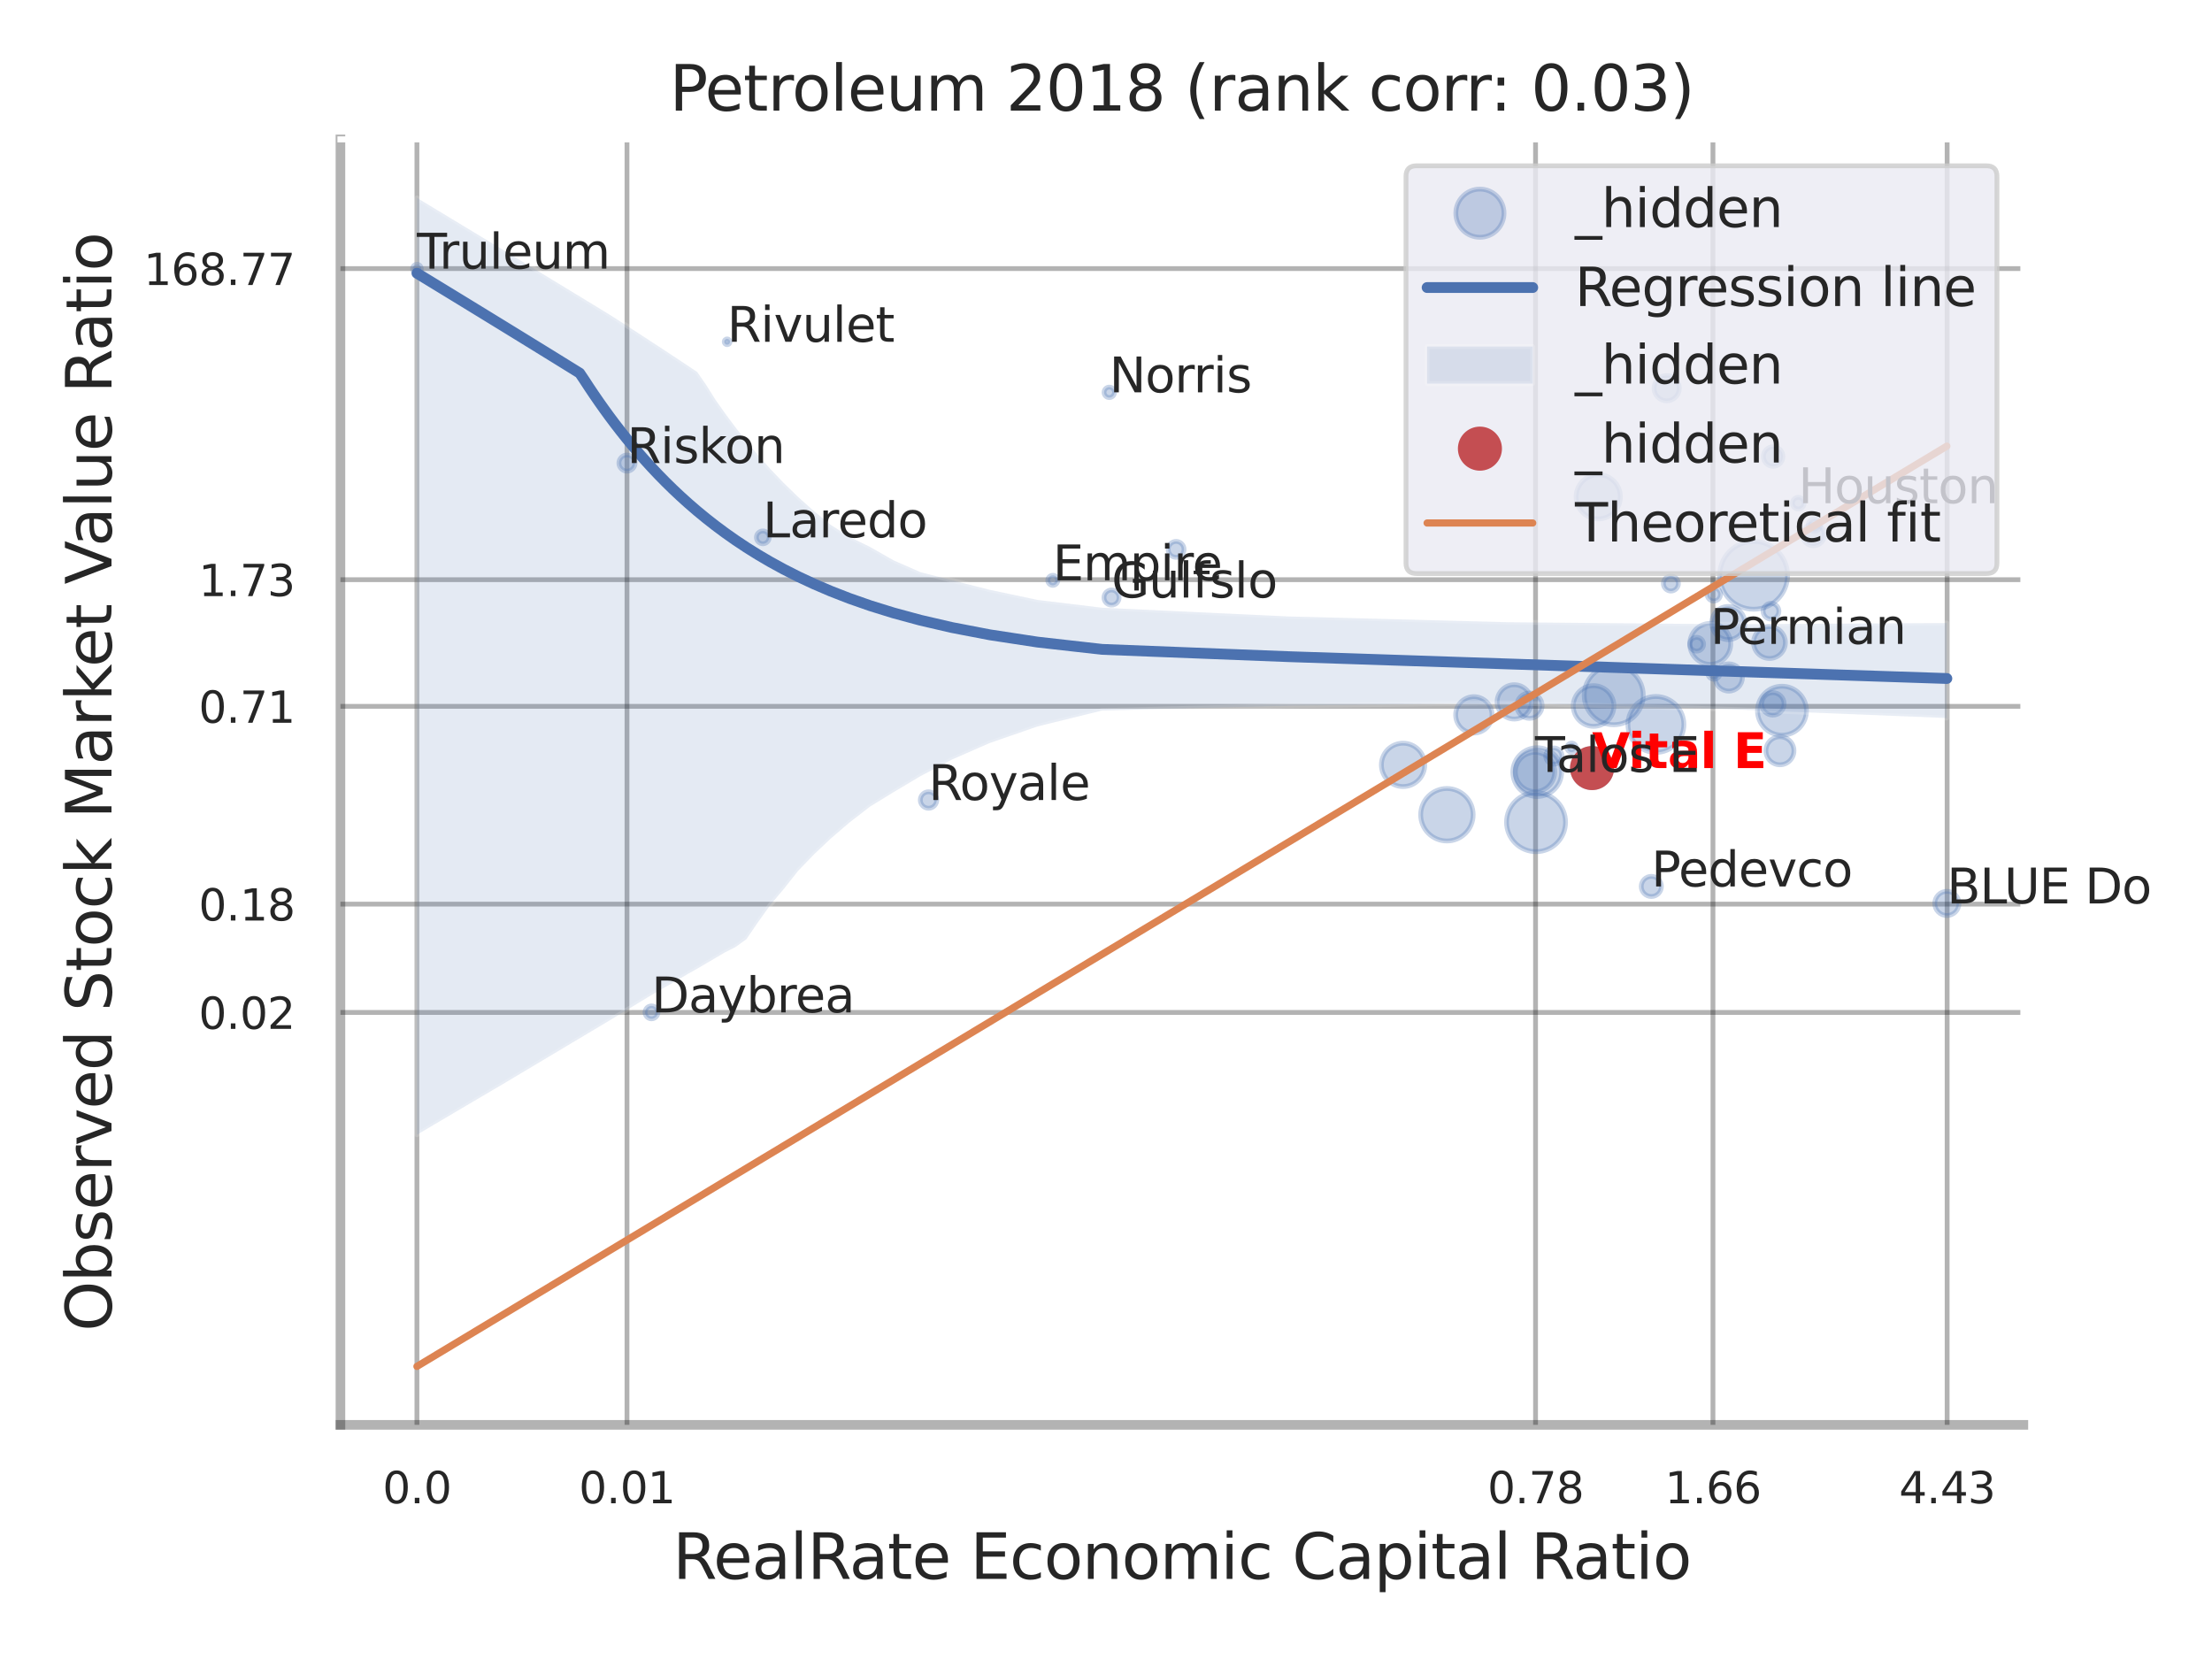 <?xml version="1.0" encoding="utf-8" standalone="no"?>
<!DOCTYPE svg PUBLIC "-//W3C//DTD SVG 1.1//EN"
  "http://www.w3.org/Graphics/SVG/1.1/DTD/svg11.dtd">
<svg xmlns:xlink="http://www.w3.org/1999/xlink" width="460.8pt" height="345.6pt" viewBox="0 0 460.8 345.6" xmlns="http://www.w3.org/2000/svg" version="1.1">
 <defs>
  <style type="text/css">*{stroke-linejoin: round; stroke-linecap: butt}</style>
 </defs>
 <g id="figure_1">
  <g id="patch_1">
   <path d="M 0 345.6 
L 460.8 345.6 
L 460.8 0 
L 0 0 
z
" style="fill: #ffffff"/>
  </g>
  <g id="axes_1">
   <g id="patch_2">
    <path d="M 70.92 296.82 
L 421.503 296.82 
L 421.503 29.04 
L 70.92 29.04 
z
" style="fill: #ffffff"/>
   </g>
   <g id="matplotlib.axis_1">
    <g id="xtick_1">
     <g id="line2d_1">
      <path d="M 86.855 296.82 
L 86.855 29.04 
" clip-path="url(#pd8b0bfb1dd)" style="fill: none; stroke: #000000; stroke-opacity: 0.3; stroke-linecap: round"/>
     </g>
     <g id="text_1">
      <!-- 0.0 -->
      <g style="fill: #262626" transform="translate(79.699 313.159) scale(0.09 -0.09)">
       <defs>
        <path id="DejaVuSans-30" d="M 2034 4250 
Q 1547 4250 1301 3770 
Q 1056 3291 1056 2328 
Q 1056 1369 1301 889 
Q 1547 409 2034 409 
Q 2525 409 2770 889 
Q 3016 1369 3016 2328 
Q 3016 3291 2770 3770 
Q 2525 4250 2034 4250 
z
M 2034 4750 
Q 2819 4750 3233 4129 
Q 3647 3509 3647 2328 
Q 3647 1150 3233 529 
Q 2819 -91 2034 -91 
Q 1250 -91 836 529 
Q 422 1150 422 2328 
Q 422 3509 836 4129 
Q 1250 4750 2034 4750 
z
" transform="scale(0.016)"/>
        <path id="DejaVuSans-2e" d="M 684 794 
L 1344 794 
L 1344 0 
L 684 0 
L 684 794 
z
" transform="scale(0.016)"/>
       </defs>
       <use xlink:href="#DejaVuSans-30"/>
       <use xlink:href="#DejaVuSans-2e" transform="translate(63.623 0)"/>
       <use xlink:href="#DejaVuSans-30" transform="translate(95.41 0)"/>
      </g>
     </g>
    </g>
    <g id="xtick_2">
     <g id="line2d_2">
      <path d="M 130.612 296.82 
L 130.612 29.04 
" clip-path="url(#pd8b0bfb1dd)" style="fill: none; stroke: #000000; stroke-opacity: 0.3; stroke-linecap: round"/>
     </g>
     <g id="text_2">
      <!-- 0.01 -->
      <g style="fill: #262626" transform="translate(120.592 313.159) scale(0.09 -0.09)">
       <defs>
        <path id="DejaVuSans-31" d="M 794 531 
L 1825 531 
L 1825 4091 
L 703 3866 
L 703 4441 
L 1819 4666 
L 2450 4666 
L 2450 531 
L 3481 531 
L 3481 0 
L 794 0 
L 794 531 
z
" transform="scale(0.016)"/>
       </defs>
       <use xlink:href="#DejaVuSans-30"/>
       <use xlink:href="#DejaVuSans-2e" transform="translate(63.623 0)"/>
       <use xlink:href="#DejaVuSans-30" transform="translate(95.41 0)"/>
       <use xlink:href="#DejaVuSans-31" transform="translate(159.033 0)"/>
      </g>
     </g>
    </g>
    <g id="xtick_3">
     <g id="line2d_3">
      <path d="M 319.882 296.82 
L 319.882 29.04 
" clip-path="url(#pd8b0bfb1dd)" style="fill: none; stroke: #000000; stroke-opacity: 0.3; stroke-linecap: round"/>
     </g>
     <g id="text_3">
      <!-- 0.78 -->
      <g style="fill: #262626" transform="translate(309.863 313.159) scale(0.09 -0.09)">
       <defs>
        <path id="DejaVuSans-37" d="M 525 4666 
L 3525 4666 
L 3525 4397 
L 1831 0 
L 1172 0 
L 2766 4134 
L 525 4134 
L 525 4666 
z
" transform="scale(0.016)"/>
        <path id="DejaVuSans-38" d="M 2034 2216 
Q 1584 2216 1326 1975 
Q 1069 1734 1069 1313 
Q 1069 891 1326 650 
Q 1584 409 2034 409 
Q 2484 409 2743 651 
Q 3003 894 3003 1313 
Q 3003 1734 2745 1975 
Q 2488 2216 2034 2216 
z
M 1403 2484 
Q 997 2584 770 2862 
Q 544 3141 544 3541 
Q 544 4100 942 4425 
Q 1341 4750 2034 4750 
Q 2731 4750 3128 4425 
Q 3525 4100 3525 3541 
Q 3525 3141 3298 2862 
Q 3072 2584 2669 2484 
Q 3125 2378 3379 2068 
Q 3634 1759 3634 1313 
Q 3634 634 3220 271 
Q 2806 -91 2034 -91 
Q 1263 -91 848 271 
Q 434 634 434 1313 
Q 434 1759 690 2068 
Q 947 2378 1403 2484 
z
M 1172 3481 
Q 1172 3119 1398 2916 
Q 1625 2713 2034 2713 
Q 2441 2713 2670 2916 
Q 2900 3119 2900 3481 
Q 2900 3844 2670 4047 
Q 2441 4250 2034 4250 
Q 1625 4250 1398 4047 
Q 1172 3844 1172 3481 
z
" transform="scale(0.016)"/>
       </defs>
       <use xlink:href="#DejaVuSans-30"/>
       <use xlink:href="#DejaVuSans-2e" transform="translate(63.623 0)"/>
       <use xlink:href="#DejaVuSans-37" transform="translate(95.41 0)"/>
       <use xlink:href="#DejaVuSans-38" transform="translate(159.033 0)"/>
      </g>
     </g>
    </g>
    <g id="xtick_4">
     <g id="line2d_4">
      <path d="M 356.84 296.82 
L 356.84 29.04 
" clip-path="url(#pd8b0bfb1dd)" style="fill: none; stroke: #000000; stroke-opacity: 0.3; stroke-linecap: round"/>
     </g>
     <g id="text_4">
      <!-- 1.66 -->
      <g style="fill: #262626" transform="translate(346.82 313.159) scale(0.09 -0.09)">
       <defs>
        <path id="DejaVuSans-36" d="M 2113 2584 
Q 1688 2584 1439 2293 
Q 1191 2003 1191 1497 
Q 1191 994 1439 701 
Q 1688 409 2113 409 
Q 2538 409 2786 701 
Q 3034 994 3034 1497 
Q 3034 2003 2786 2293 
Q 2538 2584 2113 2584 
z
M 3366 4563 
L 3366 3988 
Q 3128 4100 2886 4159 
Q 2644 4219 2406 4219 
Q 1781 4219 1451 3797 
Q 1122 3375 1075 2522 
Q 1259 2794 1537 2939 
Q 1816 3084 2150 3084 
Q 2853 3084 3261 2657 
Q 3669 2231 3669 1497 
Q 3669 778 3244 343 
Q 2819 -91 2113 -91 
Q 1303 -91 875 529 
Q 447 1150 447 2328 
Q 447 3434 972 4092 
Q 1497 4750 2381 4750 
Q 2619 4750 2861 4703 
Q 3103 4656 3366 4563 
z
" transform="scale(0.016)"/>
       </defs>
       <use xlink:href="#DejaVuSans-31"/>
       <use xlink:href="#DejaVuSans-2e" transform="translate(63.623 0)"/>
       <use xlink:href="#DejaVuSans-36" transform="translate(95.41 0)"/>
       <use xlink:href="#DejaVuSans-36" transform="translate(159.033 0)"/>
      </g>
     </g>
    </g>
    <g id="xtick_5">
     <g id="line2d_5">
      <path d="M 405.623 296.82 
L 405.623 29.04 
" clip-path="url(#pd8b0bfb1dd)" style="fill: none; stroke: #000000; stroke-opacity: 0.3; stroke-linecap: round"/>
     </g>
     <g id="text_5">
      <!-- 4.43 -->
      <g style="fill: #262626" transform="translate(395.604 313.159) scale(0.09 -0.09)">
       <defs>
        <path id="DejaVuSans-34" d="M 2419 4116 
L 825 1625 
L 2419 1625 
L 2419 4116 
z
M 2253 4666 
L 3047 4666 
L 3047 1625 
L 3713 1625 
L 3713 1100 
L 3047 1100 
L 3047 0 
L 2419 0 
L 2419 1100 
L 313 1100 
L 313 1709 
L 2253 4666 
z
" transform="scale(0.016)"/>
        <path id="DejaVuSans-33" d="M 2597 2516 
Q 3050 2419 3304 2112 
Q 3559 1806 3559 1356 
Q 3559 666 3084 287 
Q 2609 -91 1734 -91 
Q 1441 -91 1130 -33 
Q 819 25 488 141 
L 488 750 
Q 750 597 1062 519 
Q 1375 441 1716 441 
Q 2309 441 2620 675 
Q 2931 909 2931 1356 
Q 2931 1769 2642 2001 
Q 2353 2234 1838 2234 
L 1294 2234 
L 1294 2753 
L 1863 2753 
Q 2328 2753 2575 2939 
Q 2822 3125 2822 3475 
Q 2822 3834 2567 4026 
Q 2313 4219 1838 4219 
Q 1578 4219 1281 4162 
Q 984 4106 628 3988 
L 628 4550 
Q 988 4650 1302 4700 
Q 1616 4750 1894 4750 
Q 2613 4750 3031 4423 
Q 3450 4097 3450 3541 
Q 3450 3153 3228 2886 
Q 3006 2619 2597 2516 
z
" transform="scale(0.016)"/>
       </defs>
       <use xlink:href="#DejaVuSans-34"/>
       <use xlink:href="#DejaVuSans-2e" transform="translate(63.623 0)"/>
       <use xlink:href="#DejaVuSans-34" transform="translate(95.41 0)"/>
       <use xlink:href="#DejaVuSans-33" transform="translate(159.033 0)"/>
      </g>
     </g>
    </g>
    <g id="xtick_6"/>
    <g id="xtick_7"/>
    <g id="xtick_8"/>
    <g id="xtick_9"/>
    <g id="text_6">
     <!-- RealRate Economic Capital Ratio -->
     <g style="fill: #262626" transform="translate(140.158 328.908) scale(0.13 -0.13)">
      <defs>
       <path id="DejaVuSans-52" d="M 2841 2188 
Q 3044 2119 3236 1894 
Q 3428 1669 3622 1275 
L 4263 0 
L 3584 0 
L 2988 1197 
Q 2756 1666 2539 1819 
Q 2322 1972 1947 1972 
L 1259 1972 
L 1259 0 
L 628 0 
L 628 4666 
L 2053 4666 
Q 2853 4666 3247 4331 
Q 3641 3997 3641 3322 
Q 3641 2881 3436 2590 
Q 3231 2300 2841 2188 
z
M 1259 4147 
L 1259 2491 
L 2053 2491 
Q 2509 2491 2742 2702 
Q 2975 2913 2975 3322 
Q 2975 3731 2742 3939 
Q 2509 4147 2053 4147 
L 1259 4147 
z
" transform="scale(0.016)"/>
       <path id="DejaVuSans-65" d="M 3597 1894 
L 3597 1613 
L 953 1613 
Q 991 1019 1311 708 
Q 1631 397 2203 397 
Q 2534 397 2845 478 
Q 3156 559 3463 722 
L 3463 178 
Q 3153 47 2828 -22 
Q 2503 -91 2169 -91 
Q 1331 -91 842 396 
Q 353 884 353 1716 
Q 353 2575 817 3079 
Q 1281 3584 2069 3584 
Q 2775 3584 3186 3129 
Q 3597 2675 3597 1894 
z
M 3022 2063 
Q 3016 2534 2758 2815 
Q 2500 3097 2075 3097 
Q 1594 3097 1305 2825 
Q 1016 2553 972 2059 
L 3022 2063 
z
" transform="scale(0.016)"/>
       <path id="DejaVuSans-61" d="M 2194 1759 
Q 1497 1759 1228 1600 
Q 959 1441 959 1056 
Q 959 750 1161 570 
Q 1363 391 1709 391 
Q 2188 391 2477 730 
Q 2766 1069 2766 1631 
L 2766 1759 
L 2194 1759 
z
M 3341 1997 
L 3341 0 
L 2766 0 
L 2766 531 
Q 2569 213 2275 61 
Q 1981 -91 1556 -91 
Q 1019 -91 701 211 
Q 384 513 384 1019 
Q 384 1609 779 1909 
Q 1175 2209 1959 2209 
L 2766 2209 
L 2766 2266 
Q 2766 2663 2505 2880 
Q 2244 3097 1772 3097 
Q 1472 3097 1187 3025 
Q 903 2953 641 2809 
L 641 3341 
Q 956 3463 1253 3523 
Q 1550 3584 1831 3584 
Q 2591 3584 2966 3190 
Q 3341 2797 3341 1997 
z
" transform="scale(0.016)"/>
       <path id="DejaVuSans-6c" d="M 603 4863 
L 1178 4863 
L 1178 0 
L 603 0 
L 603 4863 
z
" transform="scale(0.016)"/>
       <path id="DejaVuSans-74" d="M 1172 4494 
L 1172 3500 
L 2356 3500 
L 2356 3053 
L 1172 3053 
L 1172 1153 
Q 1172 725 1289 603 
Q 1406 481 1766 481 
L 2356 481 
L 2356 0 
L 1766 0 
Q 1100 0 847 248 
Q 594 497 594 1153 
L 594 3053 
L 172 3053 
L 172 3500 
L 594 3500 
L 594 4494 
L 1172 4494 
z
" transform="scale(0.016)"/>
       <path id="DejaVuSans-20" transform="scale(0.016)"/>
       <path id="DejaVuSans-45" d="M 628 4666 
L 3578 4666 
L 3578 4134 
L 1259 4134 
L 1259 2753 
L 3481 2753 
L 3481 2222 
L 1259 2222 
L 1259 531 
L 3634 531 
L 3634 0 
L 628 0 
L 628 4666 
z
" transform="scale(0.016)"/>
       <path id="DejaVuSans-63" d="M 3122 3366 
L 3122 2828 
Q 2878 2963 2633 3030 
Q 2388 3097 2138 3097 
Q 1578 3097 1268 2742 
Q 959 2388 959 1747 
Q 959 1106 1268 751 
Q 1578 397 2138 397 
Q 2388 397 2633 464 
Q 2878 531 3122 666 
L 3122 134 
Q 2881 22 2623 -34 
Q 2366 -91 2075 -91 
Q 1284 -91 818 406 
Q 353 903 353 1747 
Q 353 2603 823 3093 
Q 1294 3584 2113 3584 
Q 2378 3584 2631 3529 
Q 2884 3475 3122 3366 
z
" transform="scale(0.016)"/>
       <path id="DejaVuSans-6f" d="M 1959 3097 
Q 1497 3097 1228 2736 
Q 959 2375 959 1747 
Q 959 1119 1226 758 
Q 1494 397 1959 397 
Q 2419 397 2687 759 
Q 2956 1122 2956 1747 
Q 2956 2369 2687 2733 
Q 2419 3097 1959 3097 
z
M 1959 3584 
Q 2709 3584 3137 3096 
Q 3566 2609 3566 1747 
Q 3566 888 3137 398 
Q 2709 -91 1959 -91 
Q 1206 -91 779 398 
Q 353 888 353 1747 
Q 353 2609 779 3096 
Q 1206 3584 1959 3584 
z
" transform="scale(0.016)"/>
       <path id="DejaVuSans-6e" d="M 3513 2113 
L 3513 0 
L 2938 0 
L 2938 2094 
Q 2938 2591 2744 2837 
Q 2550 3084 2163 3084 
Q 1697 3084 1428 2787 
Q 1159 2491 1159 1978 
L 1159 0 
L 581 0 
L 581 3500 
L 1159 3500 
L 1159 2956 
Q 1366 3272 1645 3428 
Q 1925 3584 2291 3584 
Q 2894 3584 3203 3211 
Q 3513 2838 3513 2113 
z
" transform="scale(0.016)"/>
       <path id="DejaVuSans-6d" d="M 3328 2828 
Q 3544 3216 3844 3400 
Q 4144 3584 4550 3584 
Q 5097 3584 5394 3201 
Q 5691 2819 5691 2113 
L 5691 0 
L 5113 0 
L 5113 2094 
Q 5113 2597 4934 2840 
Q 4756 3084 4391 3084 
Q 3944 3084 3684 2787 
Q 3425 2491 3425 1978 
L 3425 0 
L 2847 0 
L 2847 2094 
Q 2847 2600 2669 2842 
Q 2491 3084 2119 3084 
Q 1678 3084 1418 2786 
Q 1159 2488 1159 1978 
L 1159 0 
L 581 0 
L 581 3500 
L 1159 3500 
L 1159 2956 
Q 1356 3278 1631 3431 
Q 1906 3584 2284 3584 
Q 2666 3584 2933 3390 
Q 3200 3197 3328 2828 
z
" transform="scale(0.016)"/>
       <path id="DejaVuSans-69" d="M 603 3500 
L 1178 3500 
L 1178 0 
L 603 0 
L 603 3500 
z
M 603 4863 
L 1178 4863 
L 1178 4134 
L 603 4134 
L 603 4863 
z
" transform="scale(0.016)"/>
       <path id="DejaVuSans-43" d="M 4122 4306 
L 4122 3641 
Q 3803 3938 3442 4084 
Q 3081 4231 2675 4231 
Q 1875 4231 1450 3742 
Q 1025 3253 1025 2328 
Q 1025 1406 1450 917 
Q 1875 428 2675 428 
Q 3081 428 3442 575 
Q 3803 722 4122 1019 
L 4122 359 
Q 3791 134 3420 21 
Q 3050 -91 2638 -91 
Q 1578 -91 968 557 
Q 359 1206 359 2328 
Q 359 3453 968 4101 
Q 1578 4750 2638 4750 
Q 3056 4750 3426 4639 
Q 3797 4528 4122 4306 
z
" transform="scale(0.016)"/>
       <path id="DejaVuSans-70" d="M 1159 525 
L 1159 -1331 
L 581 -1331 
L 581 3500 
L 1159 3500 
L 1159 2969 
Q 1341 3281 1617 3432 
Q 1894 3584 2278 3584 
Q 2916 3584 3314 3078 
Q 3713 2572 3713 1747 
Q 3713 922 3314 415 
Q 2916 -91 2278 -91 
Q 1894 -91 1617 61 
Q 1341 213 1159 525 
z
M 3116 1747 
Q 3116 2381 2855 2742 
Q 2594 3103 2138 3103 
Q 1681 3103 1420 2742 
Q 1159 2381 1159 1747 
Q 1159 1113 1420 752 
Q 1681 391 2138 391 
Q 2594 391 2855 752 
Q 3116 1113 3116 1747 
z
" transform="scale(0.016)"/>
      </defs>
      <use xlink:href="#DejaVuSans-52"/>
      <use xlink:href="#DejaVuSans-65" transform="translate(64.982 0)"/>
      <use xlink:href="#DejaVuSans-61" transform="translate(126.506 0)"/>
      <use xlink:href="#DejaVuSans-6c" transform="translate(187.785 0)"/>
      <use xlink:href="#DejaVuSans-52" transform="translate(215.568 0)"/>
      <use xlink:href="#DejaVuSans-61" transform="translate(282.801 0)"/>
      <use xlink:href="#DejaVuSans-74" transform="translate(344.08 0)"/>
      <use xlink:href="#DejaVuSans-65" transform="translate(383.289 0)"/>
      <use xlink:href="#DejaVuSans-20" transform="translate(444.812 0)"/>
      <use xlink:href="#DejaVuSans-45" transform="translate(476.6 0)"/>
      <use xlink:href="#DejaVuSans-63" transform="translate(539.783 0)"/>
      <use xlink:href="#DejaVuSans-6f" transform="translate(594.764 0)"/>
      <use xlink:href="#DejaVuSans-6e" transform="translate(655.945 0)"/>
      <use xlink:href="#DejaVuSans-6f" transform="translate(719.324 0)"/>
      <use xlink:href="#DejaVuSans-6d" transform="translate(780.506 0)"/>
      <use xlink:href="#DejaVuSans-69" transform="translate(877.918 0)"/>
      <use xlink:href="#DejaVuSans-63" transform="translate(905.701 0)"/>
      <use xlink:href="#DejaVuSans-20" transform="translate(960.682 0)"/>
      <use xlink:href="#DejaVuSans-43" transform="translate(992.469 0)"/>
      <use xlink:href="#DejaVuSans-61" transform="translate(1062.293 0)"/>
      <use xlink:href="#DejaVuSans-70" transform="translate(1123.572 0)"/>
      <use xlink:href="#DejaVuSans-69" transform="translate(1187.049 0)"/>
      <use xlink:href="#DejaVuSans-74" transform="translate(1214.832 0)"/>
      <use xlink:href="#DejaVuSans-61" transform="translate(1254.041 0)"/>
      <use xlink:href="#DejaVuSans-6c" transform="translate(1315.32 0)"/>
      <use xlink:href="#DejaVuSans-20" transform="translate(1343.104 0)"/>
      <use xlink:href="#DejaVuSans-52" transform="translate(1374.891 0)"/>
      <use xlink:href="#DejaVuSans-61" transform="translate(1442.123 0)"/>
      <use xlink:href="#DejaVuSans-74" transform="translate(1503.402 0)"/>
      <use xlink:href="#DejaVuSans-69" transform="translate(1542.611 0)"/>
      <use xlink:href="#DejaVuSans-6f" transform="translate(1570.395 0)"/>
     </g>
    </g>
   </g>
   <g id="matplotlib.axis_2">
    <g id="ytick_1">
     <g id="line2d_6">
      <path d="M 70.92 210.913 
L 421.503 210.913 
" clip-path="url(#pd8b0bfb1dd)" style="fill: none; stroke: #000000; stroke-opacity: 0.3; stroke-linecap: round"/>
     </g>
     <g id="text_7">
      <!-- 0.02 -->
      <g style="fill: #262626" transform="translate(41.381 214.332) scale(0.09 -0.09)">
       <defs>
        <path id="DejaVuSans-32" d="M 1228 531 
L 3431 531 
L 3431 0 
L 469 0 
L 469 531 
Q 828 903 1448 1529 
Q 2069 2156 2228 2338 
Q 2531 2678 2651 2914 
Q 2772 3150 2772 3378 
Q 2772 3750 2511 3984 
Q 2250 4219 1831 4219 
Q 1534 4219 1204 4116 
Q 875 4013 500 3803 
L 500 4441 
Q 881 4594 1212 4672 
Q 1544 4750 1819 4750 
Q 2544 4750 2975 4387 
Q 3406 4025 3406 3419 
Q 3406 3131 3298 2873 
Q 3191 2616 2906 2266 
Q 2828 2175 2409 1742 
Q 1991 1309 1228 531 
z
" transform="scale(0.016)"/>
       </defs>
       <use xlink:href="#DejaVuSans-30"/>
       <use xlink:href="#DejaVuSans-2e" transform="translate(63.623 0)"/>
       <use xlink:href="#DejaVuSans-30" transform="translate(95.41 0)"/>
       <use xlink:href="#DejaVuSans-32" transform="translate(159.033 0)"/>
      </g>
     </g>
    </g>
    <g id="ytick_2">
     <g id="line2d_7">
      <path d="M 70.92 188.343 
L 421.503 188.343 
" clip-path="url(#pd8b0bfb1dd)" style="fill: none; stroke: #000000; stroke-opacity: 0.3; stroke-linecap: round"/>
     </g>
     <g id="text_8">
      <!-- 0.18 -->
      <g style="fill: #262626" transform="translate(41.381 191.763) scale(0.09 -0.09)">
       <use xlink:href="#DejaVuSans-30"/>
       <use xlink:href="#DejaVuSans-2e" transform="translate(63.623 0)"/>
       <use xlink:href="#DejaVuSans-31" transform="translate(95.41 0)"/>
       <use xlink:href="#DejaVuSans-38" transform="translate(159.033 0)"/>
      </g>
     </g>
    </g>
    <g id="ytick_3">
     <g id="line2d_8">
      <path d="M 70.92 147.142 
L 421.503 147.142 
" clip-path="url(#pd8b0bfb1dd)" style="fill: none; stroke: #000000; stroke-opacity: 0.3; stroke-linecap: round"/>
     </g>
     <g id="text_9">
      <!-- 0.71 -->
      <g style="fill: #262626" transform="translate(41.381 150.561) scale(0.09 -0.09)">
       <use xlink:href="#DejaVuSans-30"/>
       <use xlink:href="#DejaVuSans-2e" transform="translate(63.623 0)"/>
       <use xlink:href="#DejaVuSans-37" transform="translate(95.41 0)"/>
       <use xlink:href="#DejaVuSans-31" transform="translate(159.033 0)"/>
      </g>
     </g>
    </g>
    <g id="ytick_4">
     <g id="line2d_9">
      <path d="M 70.92 120.761 
L 421.503 120.761 
" clip-path="url(#pd8b0bfb1dd)" style="fill: none; stroke: #000000; stroke-opacity: 0.3; stroke-linecap: round"/>
     </g>
     <g id="text_10">
      <!-- 1.73 -->
      <g style="fill: #262626" transform="translate(41.381 124.18) scale(0.09 -0.09)">
       <use xlink:href="#DejaVuSans-31"/>
       <use xlink:href="#DejaVuSans-2e" transform="translate(63.623 0)"/>
       <use xlink:href="#DejaVuSans-37" transform="translate(95.41 0)"/>
       <use xlink:href="#DejaVuSans-33" transform="translate(159.033 0)"/>
      </g>
     </g>
    </g>
    <g id="ytick_5">
     <g id="line2d_10">
      <path d="M 70.92 55.954 
L 421.503 55.954 
" clip-path="url(#pd8b0bfb1dd)" style="fill: none; stroke: #000000; stroke-opacity: 0.3; stroke-linecap: round"/>
     </g>
     <g id="text_11">
      <!-- 168.77 -->
      <g style="fill: #262626" transform="translate(29.928 59.373) scale(0.09 -0.09)">
       <use xlink:href="#DejaVuSans-31"/>
       <use xlink:href="#DejaVuSans-36" transform="translate(63.623 0)"/>
       <use xlink:href="#DejaVuSans-38" transform="translate(127.246 0)"/>
       <use xlink:href="#DejaVuSans-2e" transform="translate(190.869 0)"/>
       <use xlink:href="#DejaVuSans-37" transform="translate(222.656 0)"/>
       <use xlink:href="#DejaVuSans-37" transform="translate(286.279 0)"/>
      </g>
     </g>
    </g>
    <g id="ytick_6"/>
    <g id="ytick_7"/>
    <g id="ytick_8"/>
    <g id="ytick_9"/>
    <g id="ytick_10"/>
    <g id="ytick_11"/>
    <g id="text_12">
     <!-- Observed Stock Market Value Ratio -->
     <g style="fill: #262626" transform="translate(23.225 277.332) rotate(-90) scale(0.13 -0.13)">
      <defs>
       <path id="DejaVuSans-4f" d="M 2522 4238 
Q 1834 4238 1429 3725 
Q 1025 3213 1025 2328 
Q 1025 1447 1429 934 
Q 1834 422 2522 422 
Q 3209 422 3611 934 
Q 4013 1447 4013 2328 
Q 4013 3213 3611 3725 
Q 3209 4238 2522 4238 
z
M 2522 4750 
Q 3503 4750 4090 4092 
Q 4678 3434 4678 2328 
Q 4678 1225 4090 567 
Q 3503 -91 2522 -91 
Q 1538 -91 948 565 
Q 359 1222 359 2328 
Q 359 3434 948 4092 
Q 1538 4750 2522 4750 
z
" transform="scale(0.016)"/>
       <path id="DejaVuSans-62" d="M 3116 1747 
Q 3116 2381 2855 2742 
Q 2594 3103 2138 3103 
Q 1681 3103 1420 2742 
Q 1159 2381 1159 1747 
Q 1159 1113 1420 752 
Q 1681 391 2138 391 
Q 2594 391 2855 752 
Q 3116 1113 3116 1747 
z
M 1159 2969 
Q 1341 3281 1617 3432 
Q 1894 3584 2278 3584 
Q 2916 3584 3314 3078 
Q 3713 2572 3713 1747 
Q 3713 922 3314 415 
Q 2916 -91 2278 -91 
Q 1894 -91 1617 61 
Q 1341 213 1159 525 
L 1159 0 
L 581 0 
L 581 4863 
L 1159 4863 
L 1159 2969 
z
" transform="scale(0.016)"/>
       <path id="DejaVuSans-73" d="M 2834 3397 
L 2834 2853 
Q 2591 2978 2328 3040 
Q 2066 3103 1784 3103 
Q 1356 3103 1142 2972 
Q 928 2841 928 2578 
Q 928 2378 1081 2264 
Q 1234 2150 1697 2047 
L 1894 2003 
Q 2506 1872 2764 1633 
Q 3022 1394 3022 966 
Q 3022 478 2636 193 
Q 2250 -91 1575 -91 
Q 1294 -91 989 -36 
Q 684 19 347 128 
L 347 722 
Q 666 556 975 473 
Q 1284 391 1588 391 
Q 1994 391 2212 530 
Q 2431 669 2431 922 
Q 2431 1156 2273 1281 
Q 2116 1406 1581 1522 
L 1381 1569 
Q 847 1681 609 1914 
Q 372 2147 372 2553 
Q 372 3047 722 3315 
Q 1072 3584 1716 3584 
Q 2034 3584 2315 3537 
Q 2597 3491 2834 3397 
z
" transform="scale(0.016)"/>
       <path id="DejaVuSans-72" d="M 2631 2963 
Q 2534 3019 2420 3045 
Q 2306 3072 2169 3072 
Q 1681 3072 1420 2755 
Q 1159 2438 1159 1844 
L 1159 0 
L 581 0 
L 581 3500 
L 1159 3500 
L 1159 2956 
Q 1341 3275 1631 3429 
Q 1922 3584 2338 3584 
Q 2397 3584 2469 3576 
Q 2541 3569 2628 3553 
L 2631 2963 
z
" transform="scale(0.016)"/>
       <path id="DejaVuSans-76" d="M 191 3500 
L 800 3500 
L 1894 563 
L 2988 3500 
L 3597 3500 
L 2284 0 
L 1503 0 
L 191 3500 
z
" transform="scale(0.016)"/>
       <path id="DejaVuSans-64" d="M 2906 2969 
L 2906 4863 
L 3481 4863 
L 3481 0 
L 2906 0 
L 2906 525 
Q 2725 213 2448 61 
Q 2172 -91 1784 -91 
Q 1150 -91 751 415 
Q 353 922 353 1747 
Q 353 2572 751 3078 
Q 1150 3584 1784 3584 
Q 2172 3584 2448 3432 
Q 2725 3281 2906 2969 
z
M 947 1747 
Q 947 1113 1208 752 
Q 1469 391 1925 391 
Q 2381 391 2643 752 
Q 2906 1113 2906 1747 
Q 2906 2381 2643 2742 
Q 2381 3103 1925 3103 
Q 1469 3103 1208 2742 
Q 947 2381 947 1747 
z
" transform="scale(0.016)"/>
       <path id="DejaVuSans-53" d="M 3425 4513 
L 3425 3897 
Q 3066 4069 2747 4153 
Q 2428 4238 2131 4238 
Q 1616 4238 1336 4038 
Q 1056 3838 1056 3469 
Q 1056 3159 1242 3001 
Q 1428 2844 1947 2747 
L 2328 2669 
Q 3034 2534 3370 2195 
Q 3706 1856 3706 1288 
Q 3706 609 3251 259 
Q 2797 -91 1919 -91 
Q 1588 -91 1214 -16 
Q 841 59 441 206 
L 441 856 
Q 825 641 1194 531 
Q 1563 422 1919 422 
Q 2459 422 2753 634 
Q 3047 847 3047 1241 
Q 3047 1584 2836 1778 
Q 2625 1972 2144 2069 
L 1759 2144 
Q 1053 2284 737 2584 
Q 422 2884 422 3419 
Q 422 4038 858 4394 
Q 1294 4750 2059 4750 
Q 2388 4750 2728 4690 
Q 3069 4631 3425 4513 
z
" transform="scale(0.016)"/>
       <path id="DejaVuSans-6b" d="M 581 4863 
L 1159 4863 
L 1159 1991 
L 2875 3500 
L 3609 3500 
L 1753 1863 
L 3688 0 
L 2938 0 
L 1159 1709 
L 1159 0 
L 581 0 
L 581 4863 
z
" transform="scale(0.016)"/>
       <path id="DejaVuSans-4d" d="M 628 4666 
L 1569 4666 
L 2759 1491 
L 3956 4666 
L 4897 4666 
L 4897 0 
L 4281 0 
L 4281 4097 
L 3078 897 
L 2444 897 
L 1241 4097 
L 1241 0 
L 628 0 
L 628 4666 
z
" transform="scale(0.016)"/>
       <path id="DejaVuSans-56" d="M 1831 0 
L 50 4666 
L 709 4666 
L 2188 738 
L 3669 4666 
L 4325 4666 
L 2547 0 
L 1831 0 
z
" transform="scale(0.016)"/>
       <path id="DejaVuSans-75" d="M 544 1381 
L 544 3500 
L 1119 3500 
L 1119 1403 
Q 1119 906 1312 657 
Q 1506 409 1894 409 
Q 2359 409 2629 706 
Q 2900 1003 2900 1516 
L 2900 3500 
L 3475 3500 
L 3475 0 
L 2900 0 
L 2900 538 
Q 2691 219 2414 64 
Q 2138 -91 1772 -91 
Q 1169 -91 856 284 
Q 544 659 544 1381 
z
M 1991 3584 
L 1991 3584 
z
" transform="scale(0.016)"/>
      </defs>
      <use xlink:href="#DejaVuSans-4f"/>
      <use xlink:href="#DejaVuSans-62" transform="translate(78.711 0)"/>
      <use xlink:href="#DejaVuSans-73" transform="translate(142.188 0)"/>
      <use xlink:href="#DejaVuSans-65" transform="translate(194.287 0)"/>
      <use xlink:href="#DejaVuSans-72" transform="translate(255.811 0)"/>
      <use xlink:href="#DejaVuSans-76" transform="translate(296.924 0)"/>
      <use xlink:href="#DejaVuSans-65" transform="translate(356.104 0)"/>
      <use xlink:href="#DejaVuSans-64" transform="translate(417.627 0)"/>
      <use xlink:href="#DejaVuSans-20" transform="translate(481.104 0)"/>
      <use xlink:href="#DejaVuSans-53" transform="translate(512.891 0)"/>
      <use xlink:href="#DejaVuSans-74" transform="translate(576.367 0)"/>
      <use xlink:href="#DejaVuSans-6f" transform="translate(615.576 0)"/>
      <use xlink:href="#DejaVuSans-63" transform="translate(676.758 0)"/>
      <use xlink:href="#DejaVuSans-6b" transform="translate(731.738 0)"/>
      <use xlink:href="#DejaVuSans-20" transform="translate(789.648 0)"/>
      <use xlink:href="#DejaVuSans-4d" transform="translate(821.436 0)"/>
      <use xlink:href="#DejaVuSans-61" transform="translate(907.715 0)"/>
      <use xlink:href="#DejaVuSans-72" transform="translate(968.994 0)"/>
      <use xlink:href="#DejaVuSans-6b" transform="translate(1010.107 0)"/>
      <use xlink:href="#DejaVuSans-65" transform="translate(1064.393 0)"/>
      <use xlink:href="#DejaVuSans-74" transform="translate(1125.916 0)"/>
      <use xlink:href="#DejaVuSans-20" transform="translate(1165.125 0)"/>
      <use xlink:href="#DejaVuSans-56" transform="translate(1196.912 0)"/>
      <use xlink:href="#DejaVuSans-61" transform="translate(1257.57 0)"/>
      <use xlink:href="#DejaVuSans-6c" transform="translate(1318.85 0)"/>
      <use xlink:href="#DejaVuSans-75" transform="translate(1346.633 0)"/>
      <use xlink:href="#DejaVuSans-65" transform="translate(1410.012 0)"/>
      <use xlink:href="#DejaVuSans-20" transform="translate(1471.535 0)"/>
      <use xlink:href="#DejaVuSans-52" transform="translate(1503.322 0)"/>
      <use xlink:href="#DejaVuSans-61" transform="translate(1570.555 0)"/>
      <use xlink:href="#DejaVuSans-74" transform="translate(1631.834 0)"/>
      <use xlink:href="#DejaVuSans-69" transform="translate(1671.043 0)"/>
      <use xlink:href="#DejaVuSans-6f" transform="translate(1698.826 0)"/>
     </g>
    </g>
   </g>
   <g id="PathCollection_1">
    <path d="M 320.231 165.925 
C 321.578 165.925 322.87 165.39 323.823 164.437 
C 324.776 163.484 325.311 162.192 325.311 160.845 
C 325.311 159.497 324.776 158.205 323.823 157.252 
C 322.87 156.3 321.578 155.764 320.231 155.764 
C 318.884 155.764 317.591 156.3 316.639 157.252 
C 315.686 158.205 315.151 159.497 315.151 160.845 
C 315.151 162.192 315.686 163.484 316.639 164.437 
C 317.591 165.39 318.884 165.925 320.231 165.925 
z
" clip-path="url(#pd8b0bfb1dd)" style="fill: #4c72b0; fill-opacity: 0.3; stroke: #4c72b0; stroke-opacity: 0.3"/>
    <path d="M 323.699 159.196 
C 324.148 159.196 324.579 159.017 324.896 158.7 
C 325.213 158.383 325.391 157.952 325.391 157.504 
C 325.391 157.055 325.213 156.625 324.896 156.307 
C 324.579 155.99 324.148 155.812 323.699 155.812 
C 323.251 155.812 322.82 155.99 322.503 156.307 
C 322.186 156.625 322.007 157.055 322.007 157.504 
C 322.007 157.952 322.186 158.383 322.503 158.7 
C 322.82 159.017 323.251 159.196 323.699 159.196 
z
" clip-path="url(#pd8b0bfb1dd)" style="fill: #4c72b0; fill-opacity: 0.3; stroke: #4c72b0; stroke-opacity: 0.3"/>
    <path d="M 319.986 177.422 
C 321.616 177.422 323.18 176.774 324.332 175.622 
C 325.485 174.469 326.133 172.905 326.133 171.275 
C 326.133 169.645 325.485 168.081 324.332 166.929 
C 323.18 165.776 321.616 165.128 319.986 165.128 
C 318.356 165.128 316.792 165.776 315.639 166.929 
C 314.487 168.081 313.839 169.645 313.839 171.275 
C 313.839 172.905 314.487 174.469 315.639 175.622 
C 316.792 176.774 318.356 177.422 319.986 177.422 
z
" clip-path="url(#pd8b0bfb1dd)" style="fill: #4c72b0; fill-opacity: 0.3; stroke: #4c72b0; stroke-opacity: 0.3"/>
    <path d="M 318.619 149.646 
C 319.32 149.646 319.992 149.368 320.488 148.872 
C 320.984 148.376 321.262 147.704 321.262 147.003 
C 321.262 146.302 320.984 145.63 320.488 145.134 
C 319.992 144.638 319.32 144.36 318.619 144.36 
C 317.918 144.36 317.246 144.638 316.75 145.134 
C 316.254 145.63 315.976 146.302 315.976 147.003 
C 315.976 147.704 316.254 148.376 316.75 148.872 
C 317.246 149.368 317.918 149.646 318.619 149.646 
z
" clip-path="url(#pd8b0bfb1dd)" style="fill: #4c72b0; fill-opacity: 0.3; stroke: #4c72b0; stroke-opacity: 0.3"/>
    <path d="M 347.203 83.506 
C 347.902 83.506 348.572 83.228 349.066 82.734 
C 349.56 82.24 349.838 81.57 349.838 80.871 
C 349.838 80.172 349.56 79.502 349.066 79.008 
C 348.572 78.514 347.902 78.236 347.203 78.236 
C 346.505 78.236 345.834 78.514 345.34 79.008 
C 344.846 79.502 344.569 80.172 344.569 80.871 
C 344.569 81.57 344.846 82.24 345.34 82.734 
C 345.834 83.228 346.505 83.506 347.203 83.506 
z
" clip-path="url(#pd8b0bfb1dd)" style="fill: #4c72b0; fill-opacity: 0.3; stroke: #4c72b0; stroke-opacity: 0.3"/>
    <path d="M 357.043 141.49 
C 357.388 141.49 357.719 141.352 357.963 141.108 
C 358.207 140.864 358.344 140.533 358.344 140.188 
C 358.344 139.843 358.207 139.512 357.963 139.268 
C 357.719 139.024 357.388 138.886 357.043 138.886 
C 356.698 138.886 356.366 139.024 356.122 139.268 
C 355.878 139.512 355.741 139.843 355.741 140.188 
C 355.741 140.533 355.878 140.864 356.122 141.108 
C 356.366 141.352 356.698 141.49 357.043 141.49 
z
" clip-path="url(#pd8b0bfb1dd)" style="fill: #4c72b0; fill-opacity: 0.3; stroke: #4c72b0; stroke-opacity: 0.3"/>
    <path d="M 368.935 128.973 
C 369.37 128.973 369.788 128.8 370.097 128.492 
C 370.405 128.183 370.578 127.765 370.578 127.329 
C 370.578 126.894 370.405 126.476 370.097 126.167 
C 369.788 125.859 369.37 125.686 368.935 125.686 
C 368.499 125.686 368.081 125.859 367.773 126.167 
C 367.464 126.476 367.291 126.894 367.291 127.329 
C 367.291 127.765 367.464 128.183 367.773 128.492 
C 368.081 128.8 368.499 128.973 368.935 128.973 
z
" clip-path="url(#pd8b0bfb1dd)" style="fill: #4c72b0; fill-opacity: 0.3; stroke: #4c72b0; stroke-opacity: 0.3"/>
    <path d="M 353.448 135.641 
C 353.83 135.641 354.197 135.489 354.467 135.219 
C 354.737 134.948 354.889 134.582 354.889 134.2 
C 354.889 133.817 354.737 133.451 354.467 133.181 
C 354.197 132.91 353.83 132.758 353.448 132.758 
C 353.066 132.758 352.699 132.91 352.429 133.181 
C 352.159 133.451 352.007 133.817 352.007 134.2 
C 352.007 134.582 352.159 134.948 352.429 135.219 
C 352.699 135.489 353.066 135.641 353.448 135.641 
z
" clip-path="url(#pd8b0bfb1dd)" style="fill: #4c72b0; fill-opacity: 0.3; stroke: #4c72b0; stroke-opacity: 0.3"/>
    <path d="M 336.169 150.976 
C 337.8 150.976 339.365 150.328 340.518 149.175 
C 341.671 148.022 342.319 146.457 342.319 144.826 
C 342.319 143.195 341.671 141.631 340.518 140.478 
C 339.365 139.324 337.8 138.676 336.169 138.676 
C 334.538 138.676 332.974 139.324 331.821 140.478 
C 330.667 141.631 330.019 143.195 330.019 144.826 
C 330.019 146.457 330.667 148.022 331.821 149.175 
C 332.974 150.328 334.538 150.976 336.169 150.976 
z
" clip-path="url(#pd8b0bfb1dd)" style="fill: #4c72b0; fill-opacity: 0.3; stroke: #4c72b0; stroke-opacity: 0.3"/>
    <path d="M 377.778 113.702 
C 378.378 113.702 378.954 113.464 379.378 113.04 
C 379.803 112.615 380.041 112.04 380.041 111.44 
C 380.041 110.839 379.803 110.264 379.378 109.84 
C 378.954 109.415 378.378 109.177 377.778 109.177 
C 377.178 109.177 376.603 109.415 376.178 109.84 
C 375.754 110.264 375.516 110.839 375.516 111.44 
C 375.516 112.04 375.754 112.615 376.178 113.04 
C 376.603 113.464 377.178 113.702 377.778 113.702 
z
" clip-path="url(#pd8b0bfb1dd)" style="fill: #4c72b0; fill-opacity: 0.3; stroke: #4c72b0; stroke-opacity: 0.3"/>
    <path d="M 301.418 175.19 
C 302.867 175.19 304.257 174.614 305.282 173.589 
C 306.307 172.564 306.883 171.174 306.883 169.724 
C 306.883 168.275 306.307 166.885 305.282 165.86 
C 304.257 164.835 302.867 164.259 301.418 164.259 
C 299.968 164.259 298.578 164.835 297.553 165.86 
C 296.528 166.885 295.952 168.275 295.952 169.724 
C 295.952 171.174 296.528 172.564 297.553 173.589 
C 298.578 174.614 299.968 175.19 301.418 175.19 
z
" clip-path="url(#pd8b0bfb1dd)" style="fill: #4c72b0; fill-opacity: 0.3; stroke: #4c72b0; stroke-opacity: 0.3"/>
    <path d="M 377.979 110.668 
C 378.322 110.668 378.651 110.532 378.893 110.29 
C 379.135 110.048 379.271 109.719 379.271 109.376 
C 379.271 109.034 379.135 108.705 378.893 108.463 
C 378.651 108.22 378.322 108.084 377.979 108.084 
C 377.637 108.084 377.308 108.22 377.066 108.463 
C 376.823 108.705 376.687 109.034 376.687 109.376 
C 376.687 109.719 376.823 110.048 377.066 110.29 
C 377.308 110.532 377.637 110.668 377.979 110.668 
z
" clip-path="url(#pd8b0bfb1dd)" style="fill: #4c72b0; fill-opacity: 0.3; stroke: #4c72b0; stroke-opacity: 0.3"/>
    <path d="M 371.218 153.152 
C 372.571 153.152 373.869 152.615 374.825 151.658 
C 375.782 150.702 376.319 149.404 376.319 148.051 
C 376.319 146.698 375.782 145.401 374.825 144.444 
C 373.869 143.487 372.571 142.95 371.218 142.95 
C 369.865 142.95 368.568 143.487 367.611 144.444 
C 366.654 145.401 366.117 146.698 366.117 148.051 
C 366.117 149.404 366.654 150.702 367.611 151.658 
C 368.568 152.615 369.865 153.152 371.218 153.152 
z
" clip-path="url(#pd8b0bfb1dd)" style="fill: #4c72b0; fill-opacity: 0.3; stroke: #4c72b0; stroke-opacity: 0.3"/>
    <path d="M 327.393 156.698 
C 327.645 156.698 327.887 156.598 328.065 156.42 
C 328.243 156.242 328.343 156 328.343 155.748 
C 328.343 155.496 328.243 155.255 328.065 155.077 
C 327.887 154.898 327.645 154.798 327.393 154.798 
C 327.141 154.798 326.9 154.898 326.721 155.077 
C 326.543 155.255 326.443 155.496 326.443 155.748 
C 326.443 156 326.543 156.242 326.721 156.42 
C 326.9 156.598 327.141 156.698 327.393 156.698 
z
" clip-path="url(#pd8b0bfb1dd)" style="fill: #4c72b0; fill-opacity: 0.3; stroke: #4c72b0; stroke-opacity: 0.3"/>
    <path d="M 405.567 190.724 
C 406.236 190.724 406.878 190.458 407.352 189.985 
C 407.825 189.512 408.091 188.87 408.091 188.2 
C 408.091 187.531 407.825 186.889 407.352 186.416 
C 406.878 185.943 406.236 185.677 405.567 185.677 
C 404.898 185.677 404.256 185.943 403.783 186.416 
C 403.31 186.889 403.044 187.531 403.044 188.2 
C 403.044 188.87 403.31 189.512 403.783 189.985 
C 404.256 190.458 404.898 190.724 405.567 190.724 
z
" clip-path="url(#pd8b0bfb1dd)" style="fill: #4c72b0; fill-opacity: 0.3; stroke: #4c72b0; stroke-opacity: 0.3"/>
    <path d="M 365.314 126.913 
C 367.189 126.913 368.988 126.168 370.314 124.842 
C 371.64 123.516 372.385 121.718 372.385 119.842 
C 372.385 117.967 371.64 116.168 370.314 114.842 
C 368.988 113.516 367.189 112.771 365.314 112.771 
C 363.439 112.771 361.64 113.516 360.314 114.842 
C 358.988 116.168 358.243 117.967 358.243 119.842 
C 358.243 121.718 358.988 123.516 360.314 124.842 
C 361.64 126.168 363.439 126.913 365.314 126.913 
z
" clip-path="url(#pd8b0bfb1dd)" style="fill: #4c72b0; fill-opacity: 0.3; stroke: #4c72b0; stroke-opacity: 0.3"/>
    <path d="M 86.856 56.859 
C 87.094 56.859 87.323 56.764 87.491 56.596 
C 87.66 56.427 87.754 56.199 87.754 55.96 
C 87.754 55.722 87.66 55.493 87.491 55.325 
C 87.323 55.156 87.094 55.061 86.856 55.061 
C 86.617 55.061 86.389 55.156 86.22 55.325 
C 86.051 55.493 85.957 55.722 85.957 55.96 
C 85.957 56.199 86.051 56.427 86.22 56.596 
C 86.389 56.764 86.617 56.859 86.856 56.859 
z
" clip-path="url(#pd8b0bfb1dd)" style="fill: #4c72b0; fill-opacity: 0.3; stroke: #4c72b0; stroke-opacity: 0.3"/>
    <path d="M 332.948 108.102 
C 334.171 108.102 335.345 107.616 336.209 106.751 
C 337.074 105.886 337.56 104.713 337.56 103.489 
C 337.56 102.266 337.074 101.093 336.209 100.228 
C 335.345 99.363 334.171 98.877 332.948 98.877 
C 331.725 98.877 330.552 99.363 329.687 100.228 
C 328.822 101.093 328.336 102.266 328.336 103.489 
C 328.336 104.713 328.822 105.886 329.687 106.751 
C 330.552 107.616 331.725 108.102 332.948 108.102 
z
" clip-path="url(#pd8b0bfb1dd)" style="fill: #4c72b0; fill-opacity: 0.3; stroke: #4c72b0; stroke-opacity: 0.3"/>
    <path d="M 348.078 123.128 
C 348.492 123.128 348.889 122.964 349.181 122.671 
C 349.474 122.378 349.638 121.982 349.638 121.568 
C 349.638 121.154 349.474 120.757 349.181 120.465 
C 348.889 120.172 348.492 120.008 348.078 120.008 
C 347.664 120.008 347.267 120.172 346.975 120.465 
C 346.682 120.757 346.518 121.154 346.518 121.568 
C 346.518 121.982 346.682 122.378 346.975 122.671 
C 347.267 122.964 347.664 123.128 348.078 123.128 
z
" clip-path="url(#pd8b0bfb1dd)" style="fill: #4c72b0; fill-opacity: 0.3; stroke: #4c72b0; stroke-opacity: 0.3"/>
    <path d="M 219.318 121.938 
C 219.596 121.938 219.862 121.828 220.058 121.631 
C 220.254 121.435 220.365 121.169 220.365 120.891 
C 220.365 120.614 220.254 120.348 220.058 120.151 
C 219.862 119.955 219.596 119.845 219.318 119.845 
C 219.04 119.845 218.774 119.955 218.578 120.151 
C 218.382 120.348 218.272 120.614 218.272 120.891 
C 218.272 121.169 218.382 121.435 218.578 121.631 
C 218.774 121.828 219.04 121.938 219.318 121.938 
z
" clip-path="url(#pd8b0bfb1dd)" style="fill: #4c72b0; fill-opacity: 0.3; stroke: #4c72b0; stroke-opacity: 0.3"/>
    <path d="M 369.322 148.971 
C 369.944 148.971 370.54 148.724 370.979 148.285 
C 371.418 147.845 371.665 147.25 371.665 146.628 
C 371.665 146.007 371.418 145.411 370.979 144.972 
C 370.54 144.532 369.944 144.285 369.322 144.285 
C 368.701 144.285 368.105 144.532 367.666 144.972 
C 367.227 145.411 366.98 146.007 366.98 146.628 
C 366.98 147.25 367.227 147.845 367.666 148.285 
C 368.105 148.724 368.701 148.971 369.322 148.971 
z
" clip-path="url(#pd8b0bfb1dd)" style="fill: #4c72b0; fill-opacity: 0.3; stroke: #4c72b0; stroke-opacity: 0.3"/>
    <path d="M 357.023 125.207 
C 357.391 125.207 357.744 125.061 358.004 124.801 
C 358.264 124.54 358.41 124.187 358.41 123.819 
C 358.41 123.451 358.264 123.098 358.004 122.838 
C 357.744 122.578 357.391 122.431 357.023 122.431 
C 356.654 122.431 356.301 122.578 356.041 122.838 
C 355.781 123.098 355.635 123.451 355.635 123.819 
C 355.635 124.187 355.781 124.54 356.041 124.801 
C 356.301 125.061 356.654 125.207 357.023 125.207 
z
" clip-path="url(#pd8b0bfb1dd)" style="fill: #4c72b0; fill-opacity: 0.3; stroke: #4c72b0; stroke-opacity: 0.3"/>
    <path d="M 369.383 97.142 
C 369.924 97.142 370.443 96.927 370.826 96.544 
C 371.209 96.161 371.424 95.642 371.424 95.101 
C 371.424 94.559 371.209 94.04 370.826 93.657 
C 370.443 93.274 369.924 93.059 369.383 93.059 
C 368.841 93.059 368.322 93.274 367.939 93.657 
C 367.556 94.04 367.341 94.559 367.341 95.101 
C 367.341 95.642 367.556 96.161 367.939 96.544 
C 368.322 96.927 368.841 97.142 369.383 97.142 
z
" clip-path="url(#pd8b0bfb1dd)" style="fill: #4c72b0; fill-opacity: 0.3; stroke: #4c72b0; stroke-opacity: 0.3"/>
    <path d="M 307.03 152.707 
C 308.035 152.707 308.999 152.307 309.71 151.597 
C 310.42 150.886 310.819 149.922 310.819 148.917 
C 310.819 147.913 310.42 146.949 309.71 146.238 
C 308.999 145.528 308.035 145.128 307.03 145.128 
C 306.025 145.128 305.061 145.528 304.351 146.238 
C 303.64 146.949 303.241 147.913 303.241 148.917 
C 303.241 149.922 303.64 150.886 304.351 151.597 
C 305.061 152.307 306.025 152.707 307.03 152.707 
z
" clip-path="url(#pd8b0bfb1dd)" style="fill: #4c72b0; fill-opacity: 0.3; stroke: #4c72b0; stroke-opacity: 0.3"/>
    <path d="M 344.003 186.761 
C 344.56 186.761 345.095 186.54 345.489 186.146 
C 345.883 185.752 346.104 185.218 346.104 184.66 
C 346.104 184.103 345.883 183.569 345.489 183.175 
C 345.095 182.781 344.56 182.559 344.003 182.559 
C 343.446 182.559 342.912 182.781 342.518 183.175 
C 342.124 183.569 341.902 184.103 341.902 184.66 
C 341.902 185.218 342.124 185.752 342.518 186.146 
C 342.912 186.54 343.446 186.761 344.003 186.761 
z
" clip-path="url(#pd8b0bfb1dd)" style="fill: #4c72b0; fill-opacity: 0.3; stroke: #4c72b0; stroke-opacity: 0.3"/>
    <path d="M 374.616 106.043 
C 374.939 106.043 375.249 105.914 375.478 105.686 
C 375.707 105.457 375.835 105.147 375.835 104.823 
C 375.835 104.5 375.707 104.189 375.478 103.961 
C 375.249 103.732 374.939 103.604 374.616 103.604 
C 374.292 103.604 373.982 103.732 373.753 103.961 
C 373.524 104.189 373.396 104.5 373.396 104.823 
C 373.396 105.147 373.524 105.457 373.753 105.686 
C 373.982 105.914 374.292 106.043 374.616 106.043 
z
" clip-path="url(#pd8b0bfb1dd)" style="fill: #4c72b0; fill-opacity: 0.3; stroke: #4c72b0; stroke-opacity: 0.3"/>
    <path d="M 135.72 212.236 
C 136.076 212.236 136.417 212.095 136.669 211.843 
C 136.921 211.591 137.063 211.25 137.063 210.894 
C 137.063 210.537 136.921 210.196 136.669 209.944 
C 136.417 209.692 136.076 209.551 135.72 209.551 
C 135.364 209.551 135.022 209.692 134.77 209.944 
C 134.519 210.196 134.377 210.537 134.377 210.894 
C 134.377 211.25 134.519 211.591 134.77 211.843 
C 135.022 212.095 135.364 212.236 135.72 212.236 
z
" clip-path="url(#pd8b0bfb1dd)" style="fill: #4c72b0; fill-opacity: 0.3; stroke: #4c72b0; stroke-opacity: 0.3"/>
    <path d="M 245.002 116.102 
C 245.442 116.102 245.863 115.928 246.174 115.617 
C 246.485 115.306 246.659 114.885 246.659 114.445 
C 246.659 114.006 246.485 113.584 246.174 113.273 
C 245.863 112.963 245.442 112.788 245.002 112.788 
C 244.563 112.788 244.141 112.963 243.83 113.273 
C 243.52 113.584 243.345 114.006 243.345 114.445 
C 243.345 114.885 243.52 115.306 243.83 115.617 
C 244.141 115.928 244.563 116.102 245.002 116.102 
z
" clip-path="url(#pd8b0bfb1dd)" style="fill: #4c72b0; fill-opacity: 0.3; stroke: #4c72b0; stroke-opacity: 0.3"/>
    <path d="M 315.449 149.791 
C 316.397 149.791 317.307 149.414 317.978 148.743 
C 318.648 148.073 319.025 147.163 319.025 146.215 
C 319.025 145.266 318.648 144.357 317.978 143.686 
C 317.307 143.016 316.397 142.639 315.449 142.639 
C 314.501 142.639 313.591 143.016 312.92 143.686 
C 312.25 144.357 311.873 145.266 311.873 146.215 
C 311.873 147.163 312.25 148.073 312.92 148.743 
C 313.591 149.414 314.501 149.791 315.449 149.791 
z
" clip-path="url(#pd8b0bfb1dd)" style="fill: #4c72b0; fill-opacity: 0.3; stroke: #4c72b0; stroke-opacity: 0.3"/>
    <path d="M 368.614 137.171 
C 369.494 137.171 370.338 136.821 370.96 136.199 
C 371.582 135.577 371.932 134.733 371.932 133.853 
C 371.932 132.973 371.582 132.129 370.96 131.506 
C 370.338 130.884 369.494 130.535 368.614 130.535 
C 367.734 130.535 366.89 130.884 366.268 131.506 
C 365.645 132.129 365.296 132.973 365.296 133.853 
C 365.296 134.733 365.645 135.577 366.268 136.199 
C 366.89 136.821 367.734 137.171 368.614 137.171 
z
" clip-path="url(#pd8b0bfb1dd)" style="fill: #4c72b0; fill-opacity: 0.3; stroke: #4c72b0; stroke-opacity: 0.3"/>
    <path d="M 231.556 126.057 
C 231.974 126.057 232.375 125.891 232.67 125.596 
C 232.966 125.3 233.132 124.899 233.132 124.481 
C 233.132 124.063 232.966 123.662 232.67 123.367 
C 232.375 123.071 231.974 122.905 231.556 122.905 
C 231.138 122.905 230.737 123.071 230.441 123.367 
C 230.146 123.662 229.98 124.063 229.98 124.481 
C 229.98 124.899 230.146 125.3 230.441 125.596 
C 230.737 125.891 231.138 126.057 231.556 126.057 
z
" clip-path="url(#pd8b0bfb1dd)" style="fill: #4c72b0; fill-opacity: 0.3; stroke: #4c72b0; stroke-opacity: 0.3"/>
    <path d="M 151.475 71.805 
C 151.635 71.805 151.789 71.742 151.903 71.628 
C 152.016 71.515 152.08 71.361 152.08 71.2 
C 152.08 71.04 152.016 70.886 151.903 70.773 
C 151.789 70.659 151.635 70.595 151.475 70.595 
C 151.315 70.595 151.161 70.659 151.047 70.773 
C 150.934 70.886 150.87 71.04 150.87 71.2 
C 150.87 71.361 150.934 71.515 151.047 71.628 
C 151.161 71.742 151.315 71.805 151.475 71.805 
z
" clip-path="url(#pd8b0bfb1dd)" style="fill: #4c72b0; fill-opacity: 0.3; stroke: #4c72b0; stroke-opacity: 0.3"/>
    <path d="M 360.135 143.974 
C 360.889 143.974 361.613 143.675 362.146 143.141 
C 362.679 142.608 362.979 141.885 362.979 141.131 
C 362.979 140.376 362.679 139.653 362.146 139.12 
C 361.613 138.587 360.889 138.287 360.135 138.287 
C 359.381 138.287 358.658 138.587 358.125 139.12 
C 357.591 139.653 357.292 140.376 357.292 141.131 
C 357.292 141.885 357.591 142.608 358.125 143.141 
C 358.658 143.675 359.381 143.974 360.135 143.974 
z
" clip-path="url(#pd8b0bfb1dd)" style="fill: #4c72b0; fill-opacity: 0.3; stroke: #4c72b0; stroke-opacity: 0.3"/>
    <path d="M 130.615 98.149 
C 131.061 98.149 131.489 97.971 131.805 97.656 
C 132.12 97.34 132.298 96.912 132.298 96.466 
C 132.298 96.02 132.12 95.591 131.805 95.276 
C 131.489 94.96 131.061 94.783 130.615 94.783 
C 130.169 94.783 129.741 94.96 129.425 95.276 
C 129.11 95.591 128.932 96.02 128.932 96.466 
C 128.932 96.912 129.11 97.34 129.425 97.656 
C 129.741 97.971 130.169 98.149 130.615 98.149 
z
" clip-path="url(#pd8b0bfb1dd)" style="fill: #4c72b0; fill-opacity: 0.3; stroke: #4c72b0; stroke-opacity: 0.3"/>
    <path d="M 158.914 113.278 
C 159.269 113.278 159.609 113.137 159.859 112.887 
C 160.11 112.636 160.251 112.296 160.251 111.941 
C 160.251 111.586 160.11 111.246 159.859 110.996 
C 159.609 110.745 159.269 110.604 158.914 110.604 
C 158.559 110.604 158.219 110.745 157.968 110.996 
C 157.718 111.246 157.577 111.586 157.577 111.941 
C 157.577 112.296 157.718 112.636 157.968 112.887 
C 158.219 113.137 158.559 113.278 158.914 113.278 
z
" clip-path="url(#pd8b0bfb1dd)" style="fill: #4c72b0; fill-opacity: 0.3; stroke: #4c72b0; stroke-opacity: 0.3"/>
    <path d="M 292.284 163.855 
C 293.482 163.855 294.631 163.379 295.478 162.532 
C 296.325 161.685 296.801 160.536 296.801 159.338 
C 296.801 158.14 296.325 156.99 295.478 156.143 
C 294.631 155.296 293.482 154.82 292.284 154.82 
C 291.086 154.82 289.937 155.296 289.089 156.143 
C 288.242 156.99 287.766 158.14 287.766 159.338 
C 287.766 160.536 288.242 161.685 289.089 162.532 
C 289.937 163.379 291.086 163.855 292.284 163.855 
z
" clip-path="url(#pd8b0bfb1dd)" style="fill: #4c72b0; fill-opacity: 0.3; stroke: #4c72b0; stroke-opacity: 0.3"/>
    <path d="M 331.975 151.309 
C 333.099 151.309 334.177 150.862 334.972 150.068 
C 335.766 149.273 336.213 148.195 336.213 147.071 
C 336.213 145.948 335.766 144.87 334.972 144.075 
C 334.177 143.281 333.099 142.834 331.975 142.834 
C 330.852 142.834 329.774 143.281 328.979 144.075 
C 328.185 144.87 327.738 145.948 327.738 147.071 
C 327.738 148.195 328.185 149.273 328.979 150.068 
C 329.774 150.862 330.852 151.309 331.975 151.309 
z
" clip-path="url(#pd8b0bfb1dd)" style="fill: #4c72b0; fill-opacity: 0.3; stroke: #4c72b0; stroke-opacity: 0.3"/>
    <path d="M 331.656 164.093 
C 332.74 164.093 333.78 163.662 334.547 162.895 
C 335.314 162.128 335.745 161.088 335.745 160.003 
C 335.745 158.918 335.314 157.878 334.547 157.111 
C 333.78 156.344 332.74 155.913 331.656 155.913 
C 330.571 155.913 329.531 156.344 328.764 157.111 
C 327.997 157.878 327.566 158.918 327.566 160.003 
C 327.566 161.088 327.997 162.128 328.764 162.895 
C 329.531 163.662 330.571 164.093 331.656 164.093 
z
" clip-path="url(#pd8b0bfb1dd)" style="fill: #4c72b0; fill-opacity: 0.3; stroke: #4c72b0; stroke-opacity: 0.3"/>
    <path d="M 370.789 159.318 
C 371.564 159.318 372.308 159.009 372.856 158.461 
C 373.404 157.913 373.712 157.169 373.712 156.394 
C 373.712 155.619 373.404 154.875 372.856 154.327 
C 372.308 153.778 371.564 153.47 370.789 153.47 
C 370.014 153.47 369.27 153.778 368.722 154.327 
C 368.173 154.875 367.865 155.619 367.865 156.394 
C 367.865 157.169 368.173 157.913 368.722 158.461 
C 369.27 159.009 370.014 159.318 370.789 159.318 
z
" clip-path="url(#pd8b0bfb1dd)" style="fill: #4c72b0; fill-opacity: 0.3; stroke: #4c72b0; stroke-opacity: 0.3"/>
    <path d="M 344.953 156.745 
C 346.499 156.745 347.981 156.13 349.074 155.038 
C 350.167 153.945 350.781 152.462 350.781 150.916 
C 350.781 149.371 350.167 147.888 349.074 146.795 
C 347.981 145.703 346.499 145.088 344.953 145.088 
C 343.408 145.088 341.925 145.703 340.832 146.795 
C 339.739 147.888 339.125 149.371 339.125 150.916 
C 339.125 152.462 339.739 153.945 340.832 155.038 
C 341.925 156.13 343.408 156.745 344.953 156.745 
z
" clip-path="url(#pd8b0bfb1dd)" style="fill: #4c72b0; fill-opacity: 0.3; stroke: #4c72b0; stroke-opacity: 0.3"/>
    <path d="M 360.031 133.242 
C 360.947 133.242 361.825 132.878 362.473 132.23 
C 363.121 131.583 363.485 130.704 363.485 129.788 
C 363.485 128.872 363.121 127.993 362.473 127.346 
C 361.825 126.698 360.947 126.334 360.031 126.334 
C 359.115 126.334 358.236 126.698 357.589 127.346 
C 356.941 127.993 356.577 128.872 356.577 129.788 
C 356.577 130.704 356.941 131.583 357.589 132.23 
C 358.236 132.878 359.115 133.242 360.031 133.242 
z
" clip-path="url(#pd8b0bfb1dd)" style="fill: #4c72b0; fill-opacity: 0.3; stroke: #4c72b0; stroke-opacity: 0.3"/>
    <path d="M 231.087 82.824 
C 231.377 82.824 231.654 82.709 231.859 82.505 
C 232.064 82.3 232.179 82.023 232.179 81.733 
C 232.179 81.444 232.064 81.166 231.859 80.961 
C 231.654 80.757 231.377 80.642 231.087 80.642 
C 230.798 80.642 230.52 80.757 230.316 80.961 
C 230.111 81.166 229.996 81.444 229.996 81.733 
C 229.996 82.023 230.111 82.3 230.316 82.505 
C 230.52 82.709 230.798 82.824 231.087 82.824 
z
" clip-path="url(#pd8b0bfb1dd)" style="fill: #4c72b0; fill-opacity: 0.3; stroke: #4c72b0; stroke-opacity: 0.3"/>
    <path d="M 356.277 138.398 
C 357.407 138.398 358.492 137.949 359.292 137.149 
C 360.092 136.35 360.541 135.265 360.541 134.134 
C 360.541 133.003 360.092 131.918 359.292 131.119 
C 358.492 130.319 357.407 129.87 356.277 129.87 
C 355.146 129.87 354.061 130.319 353.261 131.119 
C 352.461 131.918 352.012 133.003 352.012 134.134 
C 352.012 135.265 352.461 136.35 353.261 137.149 
C 354.061 137.949 355.146 138.398 356.277 138.398 
z
" clip-path="url(#pd8b0bfb1dd)" style="fill: #4c72b0; fill-opacity: 0.3; stroke: #4c72b0; stroke-opacity: 0.3"/>
    <path d="M 193.433 168.372 
C 193.888 168.372 194.324 168.191 194.646 167.869 
C 194.968 167.548 195.148 167.111 195.148 166.656 
C 195.148 166.201 194.968 165.765 194.646 165.443 
C 194.324 165.122 193.888 164.941 193.433 164.941 
C 192.978 164.941 192.542 165.122 192.22 165.443 
C 191.898 165.765 191.718 166.201 191.718 166.656 
C 191.718 167.111 191.898 167.548 192.22 167.869 
C 192.542 168.191 192.978 168.372 193.433 168.372 
z
" clip-path="url(#pd8b0bfb1dd)" style="fill: #4c72b0; fill-opacity: 0.3; stroke: #4c72b0; stroke-opacity: 0.3"/>
    <path d="M 319.772 164.909 
C 320.859 164.909 321.903 164.477 322.672 163.707 
C 323.441 162.938 323.873 161.895 323.873 160.807 
C 323.873 159.719 323.441 158.676 322.672 157.907 
C 321.903 157.137 320.859 156.705 319.772 156.705 
C 318.684 156.705 317.64 157.137 316.871 157.907 
C 316.102 158.676 315.67 159.719 315.67 160.807 
C 315.67 161.895 316.102 162.938 316.871 163.707 
C 317.64 164.477 318.684 164.909 319.772 164.909 
z
" clip-path="url(#pd8b0bfb1dd)" style="fill: #4c72b0; fill-opacity: 0.3; stroke: #4c72b0; stroke-opacity: 0.3"/>
   </g>
   <g id="FillBetweenPolyCollection_1">
    <defs>
     <path id="m0f165fb1ea" d="M 86.856 -304.388 
L 86.856 -109.203 
L 87.253 -109.439 
L 87.655 -109.677 
L 88.061 -109.917 
L 88.471 -110.16 
L 88.886 -110.405 
L 89.305 -110.653 
L 89.729 -110.904 
L 90.157 -111.157 
L 90.591 -111.413 
L 91.029 -111.672 
L 91.472 -111.934 
L 91.921 -112.199 
L 92.374 -112.467 
L 92.833 -112.738 
L 93.298 -113.013 
L 93.769 -113.29 
L 94.245 -113.571 
L 94.727 -113.856 
L 95.215 -114.144 
L 95.71 -114.436 
L 96.211 -114.731 
L 96.718 -115.03 
L 97.233 -115.333 
L 97.754 -115.64 
L 98.282 -115.952 
L 98.818 -116.267 
L 99.361 -116.587 
L 99.913 -116.911 
L 100.472 -117.24 
L 101.039 -117.574 
L 101.615 -117.912 
L 102.199 -118.256 
L 102.793 -118.605 
L 103.396 -118.959 
L 104.008 -119.318 
L 104.631 -119.685 
L 105.263 -120.062 
L 105.907 -120.446 
L 106.561 -120.837 
L 107.226 -121.234 
L 107.903 -121.638 
L 108.592 -122.049 
L 109.294 -122.468 
L 110.009 -122.895 
L 110.737 -123.329 
L 111.479 -123.772 
L 112.236 -124.223 
L 113.008 -124.684 
L 113.796 -125.153 
L 114.6 -125.633 
L 115.422 -126.122 
L 116.261 -126.623 
L 117.119 -127.136 
L 117.997 -127.66 
L 118.895 -128.196 
L 119.814 -128.745 
L 120.756 -129.307 
L 121.722 -129.883 
L 122.712 -130.474 
L 123.729 -131.08 
L 124.773 -131.702 
L 125.846 -132.342 
L 126.95 -133.001 
L 128.087 -133.689 
L 129.258 -134.399 
L 130.466 -135.131 
L 131.713 -135.888 
L 133.001 -136.67 
L 134.334 -137.479 
L 135.716 -138.318 
L 137.148 -139.168 
L 138.636 -140.009 
L 140.183 -140.872 
L 141.796 -141.827 
L 143.478 -142.825 
L 145.238 -143.802 
L 147.082 -144.885 
L 149.018 -146.022 
L 151.057 -147.22 
L 153.211 -148.304 
L 155.491 -149.951 
L 157.915 -153.494 
L 160.502 -157.124 
L 163.276 -160.404 
L 166.264 -164.189 
L 169.505 -167.548 
L 173.043 -170.899 
L 176.939 -174.238 
L 181.274 -177.591 
L 186.159 -180.585 
L 191.756 -183.917 
L 198.305 -187.371 
L 206.202 -190.825 
L 216.145 -194.27 
L 229.584 -197.581 
L 268.403 -198.585 
L 314.124 -199.174 
L 359.846 -197.863 
L 405.567 -196.022 
L 405.567 -215.811 
L 405.567 -215.811 
L 359.846 -215.558 
L 314.124 -215.98 
L 268.403 -217.178 
L 229.584 -218.998 
L 216.145 -220.623 
L 206.202 -222.728 
L 198.305 -224.719 
L 191.756 -226.404 
L 186.159 -228.866 
L 181.274 -231.646 
L 176.939 -233.776 
L 173.043 -236.273 
L 169.505 -239.174 
L 166.264 -242.074 
L 163.276 -244.975 
L 160.502 -247.876 
L 157.915 -250.777 
L 155.491 -253.677 
L 153.211 -256.578 
L 151.057 -259.479 
L 149.018 -262.38 
L 147.082 -265.455 
L 145.238 -268.114 
L 143.478 -269.289 
L 141.796 -270.407 
L 140.183 -271.474 
L 138.636 -272.493 
L 137.148 -273.47 
L 135.716 -274.406 
L 134.334 -275.307 
L 133.001 -276.174 
L 131.713 -277.009 
L 130.466 -277.816 
L 129.258 -278.595 
L 128.087 -279.349 
L 126.95 -280.075 
L 125.846 -280.748 
L 124.773 -281.403 
L 123.729 -282.039 
L 122.712 -282.658 
L 121.722 -283.261 
L 120.756 -283.849 
L 119.814 -284.422 
L 118.895 -284.982 
L 117.997 -285.528 
L 117.119 -286.062 
L 116.261 -286.583 
L 115.422 -287.093 
L 114.6 -287.592 
L 113.796 -288.08 
L 113.008 -288.558 
L 112.236 -289.027 
L 111.479 -289.486 
L 110.737 -289.937 
L 110.009 -290.378 
L 109.294 -290.812 
L 108.592 -291.238 
L 107.903 -291.655 
L 107.226 -292.066 
L 106.561 -292.469 
L 105.907 -292.866 
L 105.263 -293.255 
L 104.631 -293.639 
L 104.008 -294.016 
L 103.396 -294.387 
L 102.793 -294.752 
L 102.199 -295.111 
L 101.615 -295.466 
L 101.039 -295.814 
L 100.472 -296.158 
L 99.913 -296.496 
L 99.361 -296.83 
L 98.818 -297.159 
L 98.282 -297.483 
L 97.754 -297.803 
L 97.233 -298.118 
L 96.718 -298.429 
L 96.211 -298.736 
L 95.71 -299.039 
L 95.215 -299.338 
L 94.727 -299.633 
L 94.245 -299.924 
L 93.769 -300.212 
L 93.298 -300.496 
L 92.833 -300.777 
L 92.374 -301.055 
L 91.921 -301.329 
L 91.472 -301.6 
L 91.029 -301.868 
L 90.591 -302.132 
L 90.157 -302.394 
L 89.729 -302.653 
L 89.305 -302.909 
L 88.886 -303.162 
L 88.471 -303.413 
L 88.061 -303.66 
L 87.655 -303.906 
L 87.253 -304.148 
L 86.856 -304.388 
z
" style="stroke: #ffffff; stroke-opacity: 0.15"/>
    </defs>
    <g clip-path="url(#pd8b0bfb1dd)">
     <use xlink:href="#m0f165fb1ea" x="0" y="345.6" style="fill: #4c72b0; fill-opacity: 0.15; stroke: #ffffff; stroke-opacity: 0.15"/>
    </g>
   </g>
   <g id="PathCollection_2">
    <defs>
     <path id="m23e8a80e4f" d="M 0 4.09 
C 1.085 4.09 2.125 3.659 2.892 2.892 
C 3.659 2.125 4.09 1.085 4.09 0 
C 4.09 -1.085 3.659 -2.125 2.892 -2.892 
C 2.125 -3.659 1.085 -4.09 0 -4.09 
C -1.085 -4.09 -2.125 -3.659 -2.892 -2.892 
C -3.659 -2.125 -4.09 -1.085 -4.09 0 
C -4.09 1.085 -3.659 2.125 -2.892 2.892 
C -2.125 3.659 -1.085 4.09 0 4.09 
z
" style="stroke: #c44e52"/>
    </defs>
    <g clip-path="url(#pd8b0bfb1dd)">
     <use xlink:href="#m23e8a80e4f" x="331.656" y="160.003" style="fill: #c44e52; stroke: #c44e52"/>
    </g>
   </g>
   <g id="line2d_11">
    <path d="M 86.856 56.915 
L 87.253 57.157 
L 87.655 57.402 
L 88.061 57.65 
L 88.471 57.9 
L 88.886 58.152 
L 89.305 58.408 
L 89.729 58.666 
L 90.157 58.928 
L 90.591 59.192 
L 91.029 59.459 
L 91.472 59.73 
L 91.921 60.003 
L 92.374 60.28 
L 92.833 60.56 
L 93.298 60.844 
L 93.769 61.131 
L 94.245 61.422 
L 94.727 61.717 
L 95.215 62.015 
L 95.71 62.317 
L 96.211 62.623 
L 96.718 62.934 
L 97.233 63.248 
L 97.754 63.567 
L 98.282 63.89 
L 98.818 64.218 
L 99.361 64.551 
L 99.913 64.888 
L 100.472 65.23 
L 101.039 65.578 
L 101.615 65.931 
L 102.199 66.289 
L 102.793 66.653 
L 103.396 67.023 
L 104.008 67.398 
L 104.631 67.78 
L 105.263 68.169 
L 105.907 68.563 
L 106.561 68.965 
L 107.226 69.374 
L 107.903 69.79 
L 108.592 70.214 
L 109.294 70.646 
L 110.009 71.086 
L 110.737 71.534 
L 111.479 71.991 
L 112.236 72.458 
L 113.008 72.934 
L 113.796 73.42 
L 114.6 73.916 
L 115.422 74.423 
L 116.261 74.942 
L 117.119 75.473 
L 117.997 76.016 
L 118.895 76.572 
L 119.814 77.141 
L 120.756 77.725 
L 121.722 79.156 
L 122.712 80.673 
L 123.729 82.19 
L 124.773 83.706 
L 125.846 85.223 
L 126.95 86.74 
L 128.087 88.257 
L 129.258 89.773 
L 130.466 91.29 
L 131.713 92.807 
L 133.001 94.324 
L 134.334 95.841 
L 135.716 97.357 
L 137.148 98.874 
L 138.636 100.391 
L 140.183 101.908 
L 141.796 103.424 
L 143.478 104.941 
L 145.238 106.458 
L 147.082 107.975 
L 149.018 109.491 
L 151.057 111.008 
L 153.211 112.525 
L 155.491 114.042 
L 157.915 115.558 
L 160.502 117.075 
L 163.276 118.592 
L 166.264 120.109 
L 169.505 121.626 
L 173.043 123.142 
L 176.939 124.659 
L 181.274 126.176 
L 186.159 127.693 
L 191.756 129.209 
L 198.305 130.726 
L 206.202 132.243 
L 216.145 133.76 
L 229.584 135.276 
L 268.403 136.793 
L 314.124 138.31 
L 359.846 139.827 
L 405.567 141.344 
" clip-path="url(#pd8b0bfb1dd)" style="fill: none; stroke: #4c72b0; stroke-width: 2.25; stroke-linecap: round"/>
   </g>
   <g id="line2d_12">
    <path d="M 320.231 144.264 
L 323.699 142.178 
L 319.986 144.412 
L 318.619 145.234 
L 347.203 128.039 
L 357.043 122.121 
L 368.935 114.967 
L 353.448 124.283 
L 336.169 134.677 
L 377.778 109.647 
L 301.418 155.581 
L 377.979 109.526 
L 371.218 113.594 
L 327.393 139.956 
L 405.567 92.931 
L 365.314 117.145 
L 86.856 284.648 
L 332.948 136.614 
L 348.078 127.513 
L 219.318 204.967 
L 369.322 114.734 
L 357.023 122.133 
L 369.383 114.698 
L 307.03 152.205 
L 344.003 129.964 
L 374.616 111.55 
L 135.72 255.255 
L 245.002 189.517 
L 315.449 147.141 
L 368.614 115.16 
L 231.556 197.606 
L 151.475 245.777 
L 360.135 120.26 
L 130.615 258.325 
L 158.914 241.302 
L 292.284 161.076 
L 331.975 137.2 
L 331.656 137.392 
L 370.789 113.852 
L 344.953 129.393 
L 360.031 120.323 
L 231.087 197.887 
L 356.277 122.582 
L 193.433 220.538 
L 319.772 144.541 
" clip-path="url(#pd8b0bfb1dd)" style="fill: none; stroke: #dd8452; stroke-width: 1.5; stroke-linecap: round"/>
   </g>
   <g id="patch_3">
    <path d="M 70.92 296.82 
L 70.92 29.04 
" style="fill: none; opacity: 0.3; stroke: #000000; stroke-width: 2; stroke-linejoin: miter; stroke-linecap: square"/>
   </g>
   <g id="patch_4">
    <path d="M 421.503 296.82 
L 421.503 29.04 
" style="fill: none; stroke: #ffffff; stroke-width: 1.25; stroke-linejoin: miter; stroke-linecap: square"/>
   </g>
   <g id="patch_5">
    <path d="M 70.92 296.82 
L 421.503 296.82 
" style="fill: none; opacity: 0.3; stroke: #000000; stroke-width: 2; stroke-linejoin: miter; stroke-linecap: square"/>
   </g>
   <g id="patch_6">
    <path d="M 70.92 29.04 
L 421.503 29.04 
" style="fill: none; stroke: #ffffff; stroke-width: 1.25; stroke-linejoin: miter; stroke-linecap: square"/>
   </g>
   <g id="text_13">
    <!-- BLUE Do -->
    <g style="fill: #262626" transform="translate(405.567 188.2) scale(0.1 -0.1)">
     <defs>
      <path id="DejaVuSans-42" d="M 1259 2228 
L 1259 519 
L 2272 519 
Q 2781 519 3026 730 
Q 3272 941 3272 1375 
Q 3272 1813 3026 2020 
Q 2781 2228 2272 2228 
L 1259 2228 
z
M 1259 4147 
L 1259 2741 
L 2194 2741 
Q 2656 2741 2882 2914 
Q 3109 3088 3109 3444 
Q 3109 3797 2882 3972 
Q 2656 4147 2194 4147 
L 1259 4147 
z
M 628 4666 
L 2241 4666 
Q 2963 4666 3353 4366 
Q 3744 4066 3744 3513 
Q 3744 3084 3544 2831 
Q 3344 2578 2956 2516 
Q 3422 2416 3680 2098 
Q 3938 1781 3938 1306 
Q 3938 681 3513 340 
Q 3088 0 2303 0 
L 628 0 
L 628 4666 
z
" transform="scale(0.016)"/>
      <path id="DejaVuSans-4c" d="M 628 4666 
L 1259 4666 
L 1259 531 
L 3531 531 
L 3531 0 
L 628 0 
L 628 4666 
z
" transform="scale(0.016)"/>
      <path id="DejaVuSans-55" d="M 556 4666 
L 1191 4666 
L 1191 1831 
Q 1191 1081 1462 751 
Q 1734 422 2344 422 
Q 2950 422 3222 751 
Q 3494 1081 3494 1831 
L 3494 4666 
L 4128 4666 
L 4128 1753 
Q 4128 841 3676 375 
Q 3225 -91 2344 -91 
Q 1459 -91 1007 375 
Q 556 841 556 1753 
L 556 4666 
z
" transform="scale(0.016)"/>
      <path id="DejaVuSans-44" d="M 1259 4147 
L 1259 519 
L 2022 519 
Q 2988 519 3436 956 
Q 3884 1394 3884 2338 
Q 3884 3275 3436 3711 
Q 2988 4147 2022 4147 
L 1259 4147 
z
M 628 4666 
L 1925 4666 
Q 3281 4666 3915 4102 
Q 4550 3538 4550 2338 
Q 4550 1131 3912 565 
Q 3275 0 1925 0 
L 628 0 
L 628 4666 
z
" transform="scale(0.016)"/>
     </defs>
     <use xlink:href="#DejaVuSans-42"/>
     <use xlink:href="#DejaVuSans-4c" transform="translate(68.604 0)"/>
     <use xlink:href="#DejaVuSans-55" transform="translate(119.316 0)"/>
     <use xlink:href="#DejaVuSans-45" transform="translate(192.51 0)"/>
     <use xlink:href="#DejaVuSans-20" transform="translate(255.693 0)"/>
     <use xlink:href="#DejaVuSans-44" transform="translate(287.48 0)"/>
     <use xlink:href="#DejaVuSans-6f" transform="translate(364.482 0)"/>
    </g>
   </g>
   <g id="text_14">
    <!-- Truleum -->
    <g style="fill: #262626" transform="translate(86.856 55.96) scale(0.1 -0.1)">
     <defs>
      <path id="DejaVuSans-54" d="M -19 4666 
L 3928 4666 
L 3928 4134 
L 2272 4134 
L 2272 0 
L 1638 0 
L 1638 4134 
L -19 4134 
L -19 4666 
z
" transform="scale(0.016)"/>
     </defs>
     <use xlink:href="#DejaVuSans-54"/>
     <use xlink:href="#DejaVuSans-72" transform="translate(46.334 0)"/>
     <use xlink:href="#DejaVuSans-75" transform="translate(87.447 0)"/>
     <use xlink:href="#DejaVuSans-6c" transform="translate(150.826 0)"/>
     <use xlink:href="#DejaVuSans-65" transform="translate(178.609 0)"/>
     <use xlink:href="#DejaVuSans-75" transform="translate(240.133 0)"/>
     <use xlink:href="#DejaVuSans-6d" transform="translate(303.512 0)"/>
    </g>
   </g>
   <g id="text_15">
    <!-- Empire  -->
    <g style="fill: #262626" transform="translate(219.318 120.891) scale(0.1 -0.1)">
     <use xlink:href="#DejaVuSans-45"/>
     <use xlink:href="#DejaVuSans-6d" transform="translate(63.184 0)"/>
     <use xlink:href="#DejaVuSans-70" transform="translate(160.596 0)"/>
     <use xlink:href="#DejaVuSans-69" transform="translate(224.072 0)"/>
     <use xlink:href="#DejaVuSans-72" transform="translate(251.855 0)"/>
     <use xlink:href="#DejaVuSans-65" transform="translate(290.719 0)"/>
     <use xlink:href="#DejaVuSans-20" transform="translate(352.242 0)"/>
    </g>
   </g>
   <g id="text_16">
    <!-- Pedevco -->
    <g style="fill: #262626" transform="translate(344.003 184.66) scale(0.1 -0.1)">
     <defs>
      <path id="DejaVuSans-50" d="M 1259 4147 
L 1259 2394 
L 2053 2394 
Q 2494 2394 2734 2622 
Q 2975 2850 2975 3272 
Q 2975 3691 2734 3919 
Q 2494 4147 2053 4147 
L 1259 4147 
z
M 628 4666 
L 2053 4666 
Q 2838 4666 3239 4311 
Q 3641 3956 3641 3272 
Q 3641 2581 3239 2228 
Q 2838 1875 2053 1875 
L 1259 1875 
L 1259 0 
L 628 0 
L 628 4666 
z
" transform="scale(0.016)"/>
     </defs>
     <use xlink:href="#DejaVuSans-50"/>
     <use xlink:href="#DejaVuSans-65" transform="translate(56.678 0)"/>
     <use xlink:href="#DejaVuSans-64" transform="translate(118.201 0)"/>
     <use xlink:href="#DejaVuSans-65" transform="translate(181.678 0)"/>
     <use xlink:href="#DejaVuSans-76" transform="translate(243.201 0)"/>
     <use xlink:href="#DejaVuSans-63" transform="translate(302.381 0)"/>
     <use xlink:href="#DejaVuSans-6f" transform="translate(357.361 0)"/>
    </g>
   </g>
   <g id="text_17">
    <!-- Houston -->
    <g style="fill: #262626" transform="translate(374.616 104.823) scale(0.1 -0.1)">
     <defs>
      <path id="DejaVuSans-48" d="M 628 4666 
L 1259 4666 
L 1259 2753 
L 3553 2753 
L 3553 4666 
L 4184 4666 
L 4184 0 
L 3553 0 
L 3553 2222 
L 1259 2222 
L 1259 0 
L 628 0 
L 628 4666 
z
" transform="scale(0.016)"/>
     </defs>
     <use xlink:href="#DejaVuSans-48"/>
     <use xlink:href="#DejaVuSans-6f" transform="translate(75.195 0)"/>
     <use xlink:href="#DejaVuSans-75" transform="translate(136.377 0)"/>
     <use xlink:href="#DejaVuSans-73" transform="translate(199.756 0)"/>
     <use xlink:href="#DejaVuSans-74" transform="translate(251.855 0)"/>
     <use xlink:href="#DejaVuSans-6f" transform="translate(291.064 0)"/>
     <use xlink:href="#DejaVuSans-6e" transform="translate(352.246 0)"/>
    </g>
   </g>
   <g id="text_18">
    <!-- Daybrea -->
    <g style="fill: #262626" transform="translate(135.72 210.894) scale(0.1 -0.1)">
     <defs>
      <path id="DejaVuSans-79" d="M 2059 -325 
Q 1816 -950 1584 -1140 
Q 1353 -1331 966 -1331 
L 506 -1331 
L 506 -850 
L 844 -850 
Q 1081 -850 1212 -737 
Q 1344 -625 1503 -206 
L 1606 56 
L 191 3500 
L 800 3500 
L 1894 763 
L 2988 3500 
L 3597 3500 
L 2059 -325 
z
" transform="scale(0.016)"/>
     </defs>
     <use xlink:href="#DejaVuSans-44"/>
     <use xlink:href="#DejaVuSans-61" transform="translate(77.002 0)"/>
     <use xlink:href="#DejaVuSans-79" transform="translate(138.281 0)"/>
     <use xlink:href="#DejaVuSans-62" transform="translate(197.461 0)"/>
     <use xlink:href="#DejaVuSans-72" transform="translate(260.938 0)"/>
     <use xlink:href="#DejaVuSans-65" transform="translate(299.801 0)"/>
     <use xlink:href="#DejaVuSans-61" transform="translate(361.324 0)"/>
    </g>
   </g>
   <g id="text_19">
    <!-- Gulfslo -->
    <g style="fill: #262626" transform="translate(231.556 124.481) scale(0.1 -0.1)">
     <defs>
      <path id="DejaVuSans-47" d="M 3809 666 
L 3809 1919 
L 2778 1919 
L 2778 2438 
L 4434 2438 
L 4434 434 
Q 4069 175 3628 42 
Q 3188 -91 2688 -91 
Q 1594 -91 976 548 
Q 359 1188 359 2328 
Q 359 3472 976 4111 
Q 1594 4750 2688 4750 
Q 3144 4750 3555 4637 
Q 3966 4525 4313 4306 
L 4313 3634 
Q 3963 3931 3569 4081 
Q 3175 4231 2741 4231 
Q 1884 4231 1454 3753 
Q 1025 3275 1025 2328 
Q 1025 1384 1454 906 
Q 1884 428 2741 428 
Q 3075 428 3337 486 
Q 3600 544 3809 666 
z
" transform="scale(0.016)"/>
      <path id="DejaVuSans-66" d="M 2375 4863 
L 2375 4384 
L 1825 4384 
Q 1516 4384 1395 4259 
Q 1275 4134 1275 3809 
L 1275 3500 
L 2222 3500 
L 2222 3053 
L 1275 3053 
L 1275 0 
L 697 0 
L 697 3053 
L 147 3053 
L 147 3500 
L 697 3500 
L 697 3744 
Q 697 4328 969 4595 
Q 1241 4863 1831 4863 
L 2375 4863 
z
" transform="scale(0.016)"/>
     </defs>
     <use xlink:href="#DejaVuSans-47"/>
     <use xlink:href="#DejaVuSans-75" transform="translate(77.49 0)"/>
     <use xlink:href="#DejaVuSans-6c" transform="translate(140.869 0)"/>
     <use xlink:href="#DejaVuSans-66" transform="translate(168.652 0)"/>
     <use xlink:href="#DejaVuSans-73" transform="translate(203.857 0)"/>
     <use xlink:href="#DejaVuSans-6c" transform="translate(255.957 0)"/>
     <use xlink:href="#DejaVuSans-6f" transform="translate(283.74 0)"/>
    </g>
   </g>
   <g id="text_20">
    <!-- Rivulet -->
    <g style="fill: #262626" transform="translate(151.475 71.2) scale(0.1 -0.1)">
     <use xlink:href="#DejaVuSans-52"/>
     <use xlink:href="#DejaVuSans-69" transform="translate(69.482 0)"/>
     <use xlink:href="#DejaVuSans-76" transform="translate(97.266 0)"/>
     <use xlink:href="#DejaVuSans-75" transform="translate(156.445 0)"/>
     <use xlink:href="#DejaVuSans-6c" transform="translate(219.824 0)"/>
     <use xlink:href="#DejaVuSans-65" transform="translate(247.607 0)"/>
     <use xlink:href="#DejaVuSans-74" transform="translate(309.131 0)"/>
    </g>
   </g>
   <g id="text_21">
    <!-- Riskon  -->
    <g style="fill: #262626" transform="translate(130.615 96.466) scale(0.1 -0.1)">
     <use xlink:href="#DejaVuSans-52"/>
     <use xlink:href="#DejaVuSans-69" transform="translate(69.482 0)"/>
     <use xlink:href="#DejaVuSans-73" transform="translate(97.266 0)"/>
     <use xlink:href="#DejaVuSans-6b" transform="translate(149.365 0)"/>
     <use xlink:href="#DejaVuSans-6f" transform="translate(203.65 0)"/>
     <use xlink:href="#DejaVuSans-6e" transform="translate(264.832 0)"/>
     <use xlink:href="#DejaVuSans-20" transform="translate(328.211 0)"/>
    </g>
   </g>
   <g id="text_22">
    <!-- Laredo  -->
    <g style="fill: #262626" transform="translate(158.914 111.941) scale(0.1 -0.1)">
     <use xlink:href="#DejaVuSans-4c"/>
     <use xlink:href="#DejaVuSans-61" transform="translate(55.713 0)"/>
     <use xlink:href="#DejaVuSans-72" transform="translate(116.992 0)"/>
     <use xlink:href="#DejaVuSans-65" transform="translate(155.855 0)"/>
     <use xlink:href="#DejaVuSans-64" transform="translate(217.379 0)"/>
     <use xlink:href="#DejaVuSans-6f" transform="translate(280.855 0)"/>
     <use xlink:href="#DejaVuSans-20" transform="translate(342.037 0)"/>
    </g>
   </g>
   <g id="text_23">
    <!-- Vital E -->
    <g style="fill: #ff0000" transform="translate(331.656 160.003) scale(0.1 -0.1)">
     <defs>
      <path id="DejaVuSans-Bold-56" d="M 31 4666 
L 1241 4666 
L 2478 1222 
L 3713 4666 
L 4922 4666 
L 3194 0 
L 1759 0 
L 31 4666 
z
" transform="scale(0.016)"/>
      <path id="DejaVuSans-Bold-69" d="M 538 3500 
L 1656 3500 
L 1656 0 
L 538 0 
L 538 3500 
z
M 538 4863 
L 1656 4863 
L 1656 3950 
L 538 3950 
L 538 4863 
z
" transform="scale(0.016)"/>
      <path id="DejaVuSans-Bold-74" d="M 1759 4494 
L 1759 3500 
L 2913 3500 
L 2913 2700 
L 1759 2700 
L 1759 1216 
Q 1759 972 1856 886 
Q 1953 800 2241 800 
L 2816 800 
L 2816 0 
L 1856 0 
Q 1194 0 917 276 
Q 641 553 641 1216 
L 641 2700 
L 84 2700 
L 84 3500 
L 641 3500 
L 641 4494 
L 1759 4494 
z
" transform="scale(0.016)"/>
      <path id="DejaVuSans-Bold-61" d="M 2106 1575 
Q 1756 1575 1579 1456 
Q 1403 1338 1403 1106 
Q 1403 894 1545 773 
Q 1688 653 1941 653 
Q 2256 653 2472 879 
Q 2688 1106 2688 1447 
L 2688 1575 
L 2106 1575 
z
M 3816 1997 
L 3816 0 
L 2688 0 
L 2688 519 
Q 2463 200 2181 54 
Q 1900 -91 1497 -91 
Q 953 -91 614 226 
Q 275 544 275 1050 
Q 275 1666 698 1953 
Q 1122 2241 2028 2241 
L 2688 2241 
L 2688 2328 
Q 2688 2594 2478 2717 
Q 2269 2841 1825 2841 
Q 1466 2841 1156 2769 
Q 847 2697 581 2553 
L 581 3406 
Q 941 3494 1303 3539 
Q 1666 3584 2028 3584 
Q 2975 3584 3395 3211 
Q 3816 2838 3816 1997 
z
" transform="scale(0.016)"/>
      <path id="DejaVuSans-Bold-6c" d="M 538 4863 
L 1656 4863 
L 1656 0 
L 538 0 
L 538 4863 
z
" transform="scale(0.016)"/>
      <path id="DejaVuSans-Bold-20" transform="scale(0.016)"/>
      <path id="DejaVuSans-Bold-45" d="M 588 4666 
L 3834 4666 
L 3834 3756 
L 1791 3756 
L 1791 2888 
L 3713 2888 
L 3713 1978 
L 1791 1978 
L 1791 909 
L 3903 909 
L 3903 0 
L 588 0 
L 588 4666 
z
" transform="scale(0.016)"/>
     </defs>
     <use xlink:href="#DejaVuSans-Bold-56"/>
     <use xlink:href="#DejaVuSans-Bold-69" transform="translate(75.643 0)"/>
     <use xlink:href="#DejaVuSans-Bold-74" transform="translate(109.92 0)"/>
     <use xlink:href="#DejaVuSans-Bold-61" transform="translate(157.723 0)"/>
     <use xlink:href="#DejaVuSans-Bold-6c" transform="translate(225.203 0)"/>
     <use xlink:href="#DejaVuSans-Bold-20" transform="translate(259.48 0)"/>
     <use xlink:href="#DejaVuSans-Bold-45" transform="translate(294.295 0)"/>
    </g>
   </g>
   <g id="text_24">
    <!-- Norris  -->
    <g style="fill: #262626" transform="translate(231.087 81.733) scale(0.1 -0.1)">
     <defs>
      <path id="DejaVuSans-4e" d="M 628 4666 
L 1478 4666 
L 3547 763 
L 3547 4666 
L 4159 4666 
L 4159 0 
L 3309 0 
L 1241 3903 
L 1241 0 
L 628 0 
L 628 4666 
z
" transform="scale(0.016)"/>
     </defs>
     <use xlink:href="#DejaVuSans-4e"/>
     <use xlink:href="#DejaVuSans-6f" transform="translate(74.805 0)"/>
     <use xlink:href="#DejaVuSans-72" transform="translate(135.986 0)"/>
     <use xlink:href="#DejaVuSans-72" transform="translate(175.35 0)"/>
     <use xlink:href="#DejaVuSans-69" transform="translate(216.463 0)"/>
     <use xlink:href="#DejaVuSans-73" transform="translate(244.246 0)"/>
     <use xlink:href="#DejaVuSans-20" transform="translate(296.346 0)"/>
    </g>
   </g>
   <g id="text_25">
    <!-- Permian -->
    <g style="fill: #262626" transform="translate(356.277 134.134) scale(0.1 -0.1)">
     <use xlink:href="#DejaVuSans-50"/>
     <use xlink:href="#DejaVuSans-65" transform="translate(56.678 0)"/>
     <use xlink:href="#DejaVuSans-72" transform="translate(118.201 0)"/>
     <use xlink:href="#DejaVuSans-6d" transform="translate(157.564 0)"/>
     <use xlink:href="#DejaVuSans-69" transform="translate(254.977 0)"/>
     <use xlink:href="#DejaVuSans-61" transform="translate(282.76 0)"/>
     <use xlink:href="#DejaVuSans-6e" transform="translate(344.039 0)"/>
    </g>
   </g>
   <g id="text_26">
    <!-- Royale  -->
    <g style="fill: #262626" transform="translate(193.433 166.656) scale(0.1 -0.1)">
     <use xlink:href="#DejaVuSans-52"/>
     <use xlink:href="#DejaVuSans-6f" transform="translate(64.982 0)"/>
     <use xlink:href="#DejaVuSans-79" transform="translate(126.164 0)"/>
     <use xlink:href="#DejaVuSans-61" transform="translate(185.344 0)"/>
     <use xlink:href="#DejaVuSans-6c" transform="translate(246.623 0)"/>
     <use xlink:href="#DejaVuSans-65" transform="translate(274.406 0)"/>
     <use xlink:href="#DejaVuSans-20" transform="translate(335.93 0)"/>
    </g>
   </g>
   <g id="text_27">
    <!-- Talos E -->
    <g style="fill: #262626" transform="translate(319.772 160.807) scale(0.1 -0.1)">
     <use xlink:href="#DejaVuSans-54"/>
     <use xlink:href="#DejaVuSans-61" transform="translate(44.584 0)"/>
     <use xlink:href="#DejaVuSans-6c" transform="translate(105.863 0)"/>
     <use xlink:href="#DejaVuSans-6f" transform="translate(133.646 0)"/>
     <use xlink:href="#DejaVuSans-73" transform="translate(194.828 0)"/>
     <use xlink:href="#DejaVuSans-20" transform="translate(246.928 0)"/>
     <use xlink:href="#DejaVuSans-45" transform="translate(278.715 0)"/>
    </g>
   </g>
   <g id="text_28">
    <!-- Petroleum 2018 (rank corr: 0.03) -->
    <g style="fill: #262626" transform="translate(139.474 23.04) scale(0.13 -0.13)">
     <defs>
      <path id="DejaVuSans-28" d="M 1984 4856 
Q 1566 4138 1362 3434 
Q 1159 2731 1159 2009 
Q 1159 1288 1364 580 
Q 1569 -128 1984 -844 
L 1484 -844 
Q 1016 -109 783 600 
Q 550 1309 550 2009 
Q 550 2706 781 3412 
Q 1013 4119 1484 4856 
L 1984 4856 
z
" transform="scale(0.016)"/>
      <path id="DejaVuSans-3a" d="M 750 794 
L 1409 794 
L 1409 0 
L 750 0 
L 750 794 
z
M 750 3309 
L 1409 3309 
L 1409 2516 
L 750 2516 
L 750 3309 
z
" transform="scale(0.016)"/>
      <path id="DejaVuSans-29" d="M 513 4856 
L 1013 4856 
Q 1481 4119 1714 3412 
Q 1947 2706 1947 2009 
Q 1947 1309 1714 600 
Q 1481 -109 1013 -844 
L 513 -844 
Q 928 -128 1133 580 
Q 1338 1288 1338 2009 
Q 1338 2731 1133 3434 
Q 928 4138 513 4856 
z
" transform="scale(0.016)"/>
     </defs>
     <use xlink:href="#DejaVuSans-50"/>
     <use xlink:href="#DejaVuSans-65" transform="translate(56.678 0)"/>
     <use xlink:href="#DejaVuSans-74" transform="translate(118.201 0)"/>
     <use xlink:href="#DejaVuSans-72" transform="translate(157.41 0)"/>
     <use xlink:href="#DejaVuSans-6f" transform="translate(196.273 0)"/>
     <use xlink:href="#DejaVuSans-6c" transform="translate(257.455 0)"/>
     <use xlink:href="#DejaVuSans-65" transform="translate(285.238 0)"/>
     <use xlink:href="#DejaVuSans-75" transform="translate(346.762 0)"/>
     <use xlink:href="#DejaVuSans-6d" transform="translate(410.141 0)"/>
     <use xlink:href="#DejaVuSans-20" transform="translate(507.553 0)"/>
     <use xlink:href="#DejaVuSans-32" transform="translate(539.34 0)"/>
     <use xlink:href="#DejaVuSans-30" transform="translate(602.963 0)"/>
     <use xlink:href="#DejaVuSans-31" transform="translate(666.586 0)"/>
     <use xlink:href="#DejaVuSans-38" transform="translate(730.209 0)"/>
     <use xlink:href="#DejaVuSans-20" transform="translate(793.832 0)"/>
     <use xlink:href="#DejaVuSans-28" transform="translate(825.619 0)"/>
     <use xlink:href="#DejaVuSans-72" transform="translate(864.633 0)"/>
     <use xlink:href="#DejaVuSans-61" transform="translate(905.746 0)"/>
     <use xlink:href="#DejaVuSans-6e" transform="translate(967.025 0)"/>
     <use xlink:href="#DejaVuSans-6b" transform="translate(1030.404 0)"/>
     <use xlink:href="#DejaVuSans-20" transform="translate(1088.314 0)"/>
     <use xlink:href="#DejaVuSans-63" transform="translate(1120.102 0)"/>
     <use xlink:href="#DejaVuSans-6f" transform="translate(1175.082 0)"/>
     <use xlink:href="#DejaVuSans-72" transform="translate(1236.264 0)"/>
     <use xlink:href="#DejaVuSans-72" transform="translate(1275.627 0)"/>
     <use xlink:href="#DejaVuSans-3a" transform="translate(1314.99 0)"/>
     <use xlink:href="#DejaVuSans-20" transform="translate(1348.682 0)"/>
     <use xlink:href="#DejaVuSans-30" transform="translate(1380.469 0)"/>
     <use xlink:href="#DejaVuSans-2e" transform="translate(1444.092 0)"/>
     <use xlink:href="#DejaVuSans-30" transform="translate(1475.879 0)"/>
     <use xlink:href="#DejaVuSans-33" transform="translate(1539.502 0)"/>
     <use xlink:href="#DejaVuSans-29" transform="translate(1603.125 0)"/>
    </g>
   </g>
   <g id="legend_1">
    <g id="patch_7">
     <path d="M 295.094 119.487 
L 413.803 119.487 
Q 416.003 119.487 416.003 117.287 
L 416.003 36.74 
Q 416.003 34.54 413.803 34.54 
L 295.094 34.54 
Q 292.894 34.54 292.894 36.74 
L 292.894 117.287 
Q 292.894 119.487 295.094 119.487 
z
" style="fill: #eaeaf2; opacity: 0.8; stroke: #cccccc; stroke-linejoin: miter"/>
    </g>
    <g id="PathCollection_3">
     <defs>
      <path id="m2cdbad309a" d="M 0 5.018 
C 1.331 5.018 2.607 4.49 3.548 3.548 
C 4.49 2.607 5.018 1.331 5.018 0 
C 5.018 -1.331 4.49 -2.607 3.548 -3.548 
C 2.607 -4.49 1.331 -5.018 0 -5.018 
C -1.331 -5.018 -2.607 -4.49 -3.548 -3.548 
C -4.49 -2.607 -5.018 -1.331 -5.018 0 
C -5.018 1.331 -4.49 2.607 -3.548 3.548 
C -2.607 4.49 -1.331 5.018 0 5.018 
z
" style="stroke: #4c72b0; stroke-opacity: 0.3"/>
     </defs>
     <g>
      <use xlink:href="#m2cdbad309a" x="308.294" y="44.411" style="fill: #4c72b0; fill-opacity: 0.3; stroke: #4c72b0; stroke-opacity: 0.3"/>
     </g>
    </g>
    <g id="text_29">
     <!-- _hidden -->
     <g style="fill: #262626" transform="translate(328.094 47.298) scale(0.11 -0.11)">
      <defs>
       <path id="DejaVuSans-5f" d="M 3263 -1063 
L 3263 -1509 
L -63 -1509 
L -63 -1063 
L 3263 -1063 
z
" transform="scale(0.016)"/>
       <path id="DejaVuSans-68" d="M 3513 2113 
L 3513 0 
L 2938 0 
L 2938 2094 
Q 2938 2591 2744 2837 
Q 2550 3084 2163 3084 
Q 1697 3084 1428 2787 
Q 1159 2491 1159 1978 
L 1159 0 
L 581 0 
L 581 4863 
L 1159 4863 
L 1159 2956 
Q 1366 3272 1645 3428 
Q 1925 3584 2291 3584 
Q 2894 3584 3203 3211 
Q 3513 2838 3513 2113 
z
" transform="scale(0.016)"/>
      </defs>
      <use xlink:href="#DejaVuSans-5f"/>
      <use xlink:href="#DejaVuSans-68" transform="translate(50 0)"/>
      <use xlink:href="#DejaVuSans-69" transform="translate(113.379 0)"/>
      <use xlink:href="#DejaVuSans-64" transform="translate(141.162 0)"/>
      <use xlink:href="#DejaVuSans-64" transform="translate(204.639 0)"/>
      <use xlink:href="#DejaVuSans-65" transform="translate(268.115 0)"/>
      <use xlink:href="#DejaVuSans-6e" transform="translate(329.639 0)"/>
     </g>
    </g>
    <g id="line2d_13">
     <path d="M 297.294 59.9 
L 308.294 59.9 
L 319.294 59.9 
" style="fill: none; stroke: #4c72b0; stroke-width: 2.25; stroke-linecap: round"/>
    </g>
    <g id="text_30">
     <!-- Regression line -->
     <g style="fill: #262626" transform="translate(328.094 63.75) scale(0.11 -0.11)">
      <defs>
       <path id="DejaVuSans-67" d="M 2906 1791 
Q 2906 2416 2648 2759 
Q 2391 3103 1925 3103 
Q 1463 3103 1205 2759 
Q 947 2416 947 1791 
Q 947 1169 1205 825 
Q 1463 481 1925 481 
Q 2391 481 2648 825 
Q 2906 1169 2906 1791 
z
M 3481 434 
Q 3481 -459 3084 -895 
Q 2688 -1331 1869 -1331 
Q 1566 -1331 1297 -1286 
Q 1028 -1241 775 -1147 
L 775 -588 
Q 1028 -725 1275 -790 
Q 1522 -856 1778 -856 
Q 2344 -856 2625 -561 
Q 2906 -266 2906 331 
L 2906 616 
Q 2728 306 2450 153 
Q 2172 0 1784 0 
Q 1141 0 747 490 
Q 353 981 353 1791 
Q 353 2603 747 3093 
Q 1141 3584 1784 3584 
Q 2172 3584 2450 3431 
Q 2728 3278 2906 2969 
L 2906 3500 
L 3481 3500 
L 3481 434 
z
" transform="scale(0.016)"/>
      </defs>
      <use xlink:href="#DejaVuSans-52"/>
      <use xlink:href="#DejaVuSans-65" transform="translate(64.982 0)"/>
      <use xlink:href="#DejaVuSans-67" transform="translate(126.506 0)"/>
      <use xlink:href="#DejaVuSans-72" transform="translate(189.982 0)"/>
      <use xlink:href="#DejaVuSans-65" transform="translate(228.846 0)"/>
      <use xlink:href="#DejaVuSans-73" transform="translate(290.369 0)"/>
      <use xlink:href="#DejaVuSans-73" transform="translate(342.469 0)"/>
      <use xlink:href="#DejaVuSans-69" transform="translate(394.568 0)"/>
      <use xlink:href="#DejaVuSans-6f" transform="translate(422.352 0)"/>
      <use xlink:href="#DejaVuSans-6e" transform="translate(483.533 0)"/>
      <use xlink:href="#DejaVuSans-20" transform="translate(546.912 0)"/>
      <use xlink:href="#DejaVuSans-6c" transform="translate(578.699 0)"/>
      <use xlink:href="#DejaVuSans-69" transform="translate(606.482 0)"/>
      <use xlink:href="#DejaVuSans-6e" transform="translate(634.266 0)"/>
      <use xlink:href="#DejaVuSans-65" transform="translate(697.645 0)"/>
     </g>
    </g>
    <g id="patch_8">
     <path d="M 297.294 79.896 
L 319.294 79.896 
L 319.294 72.196 
L 297.294 72.196 
z
" style="fill: #4c72b0; fill-opacity: 0.15; stroke: #ffffff; stroke-opacity: 0.15; stroke-linejoin: miter"/>
    </g>
    <g id="text_31">
     <!-- _hidden -->
     <g style="fill: #262626" transform="translate(328.094 79.896) scale(0.11 -0.11)">
      <use xlink:href="#DejaVuSans-5f"/>
      <use xlink:href="#DejaVuSans-68" transform="translate(50 0)"/>
      <use xlink:href="#DejaVuSans-69" transform="translate(113.379 0)"/>
      <use xlink:href="#DejaVuSans-64" transform="translate(141.162 0)"/>
      <use xlink:href="#DejaVuSans-64" transform="translate(204.639 0)"/>
      <use xlink:href="#DejaVuSans-65" transform="translate(268.115 0)"/>
      <use xlink:href="#DejaVuSans-6e" transform="translate(329.639 0)"/>
     </g>
    </g>
    <g id="PathCollection_4">
     <g>
      <use xlink:href="#m23e8a80e4f" x="308.294" y="93.46" style="fill: #c44e52; stroke: #c44e52"/>
     </g>
    </g>
    <g id="text_32">
     <!-- _hidden -->
     <g style="fill: #262626" transform="translate(328.094 96.348) scale(0.11 -0.11)">
      <use xlink:href="#DejaVuSans-5f"/>
      <use xlink:href="#DejaVuSans-68" transform="translate(50 0)"/>
      <use xlink:href="#DejaVuSans-69" transform="translate(113.379 0)"/>
      <use xlink:href="#DejaVuSans-64" transform="translate(141.162 0)"/>
      <use xlink:href="#DejaVuSans-64" transform="translate(204.639 0)"/>
      <use xlink:href="#DejaVuSans-65" transform="translate(268.115 0)"/>
      <use xlink:href="#DejaVuSans-6e" transform="translate(329.639 0)"/>
     </g>
    </g>
    <g id="line2d_14">
     <path d="M 297.294 108.95 
L 308.294 108.95 
L 319.294 108.95 
" style="fill: none; stroke: #dd8452; stroke-width: 1.5; stroke-linecap: round"/>
    </g>
    <g id="text_33">
     <!-- Theoretical fit -->
     <g style="fill: #262626" transform="translate(328.094 112.8) scale(0.11 -0.11)">
      <use xlink:href="#DejaVuSans-54"/>
      <use xlink:href="#DejaVuSans-68" transform="translate(61.084 0)"/>
      <use xlink:href="#DejaVuSans-65" transform="translate(124.463 0)"/>
      <use xlink:href="#DejaVuSans-6f" transform="translate(185.986 0)"/>
      <use xlink:href="#DejaVuSans-72" transform="translate(247.168 0)"/>
      <use xlink:href="#DejaVuSans-65" transform="translate(286.031 0)"/>
      <use xlink:href="#DejaVuSans-74" transform="translate(347.555 0)"/>
      <use xlink:href="#DejaVuSans-69" transform="translate(386.764 0)"/>
      <use xlink:href="#DejaVuSans-63" transform="translate(414.547 0)"/>
      <use xlink:href="#DejaVuSans-61" transform="translate(469.527 0)"/>
      <use xlink:href="#DejaVuSans-6c" transform="translate(530.807 0)"/>
      <use xlink:href="#DejaVuSans-20" transform="translate(558.59 0)"/>
      <use xlink:href="#DejaVuSans-66" transform="translate(590.377 0)"/>
      <use xlink:href="#DejaVuSans-69" transform="translate(625.582 0)"/>
      <use xlink:href="#DejaVuSans-74" transform="translate(653.365 0)"/>
     </g>
    </g>
   </g>
  </g>
 </g>
 <defs>
  <clipPath id="pd8b0bfb1dd">
   <rect x="70.92" y="29.04" width="350.583" height="267.78"/>
  </clipPath>
 </defs>
</svg>
